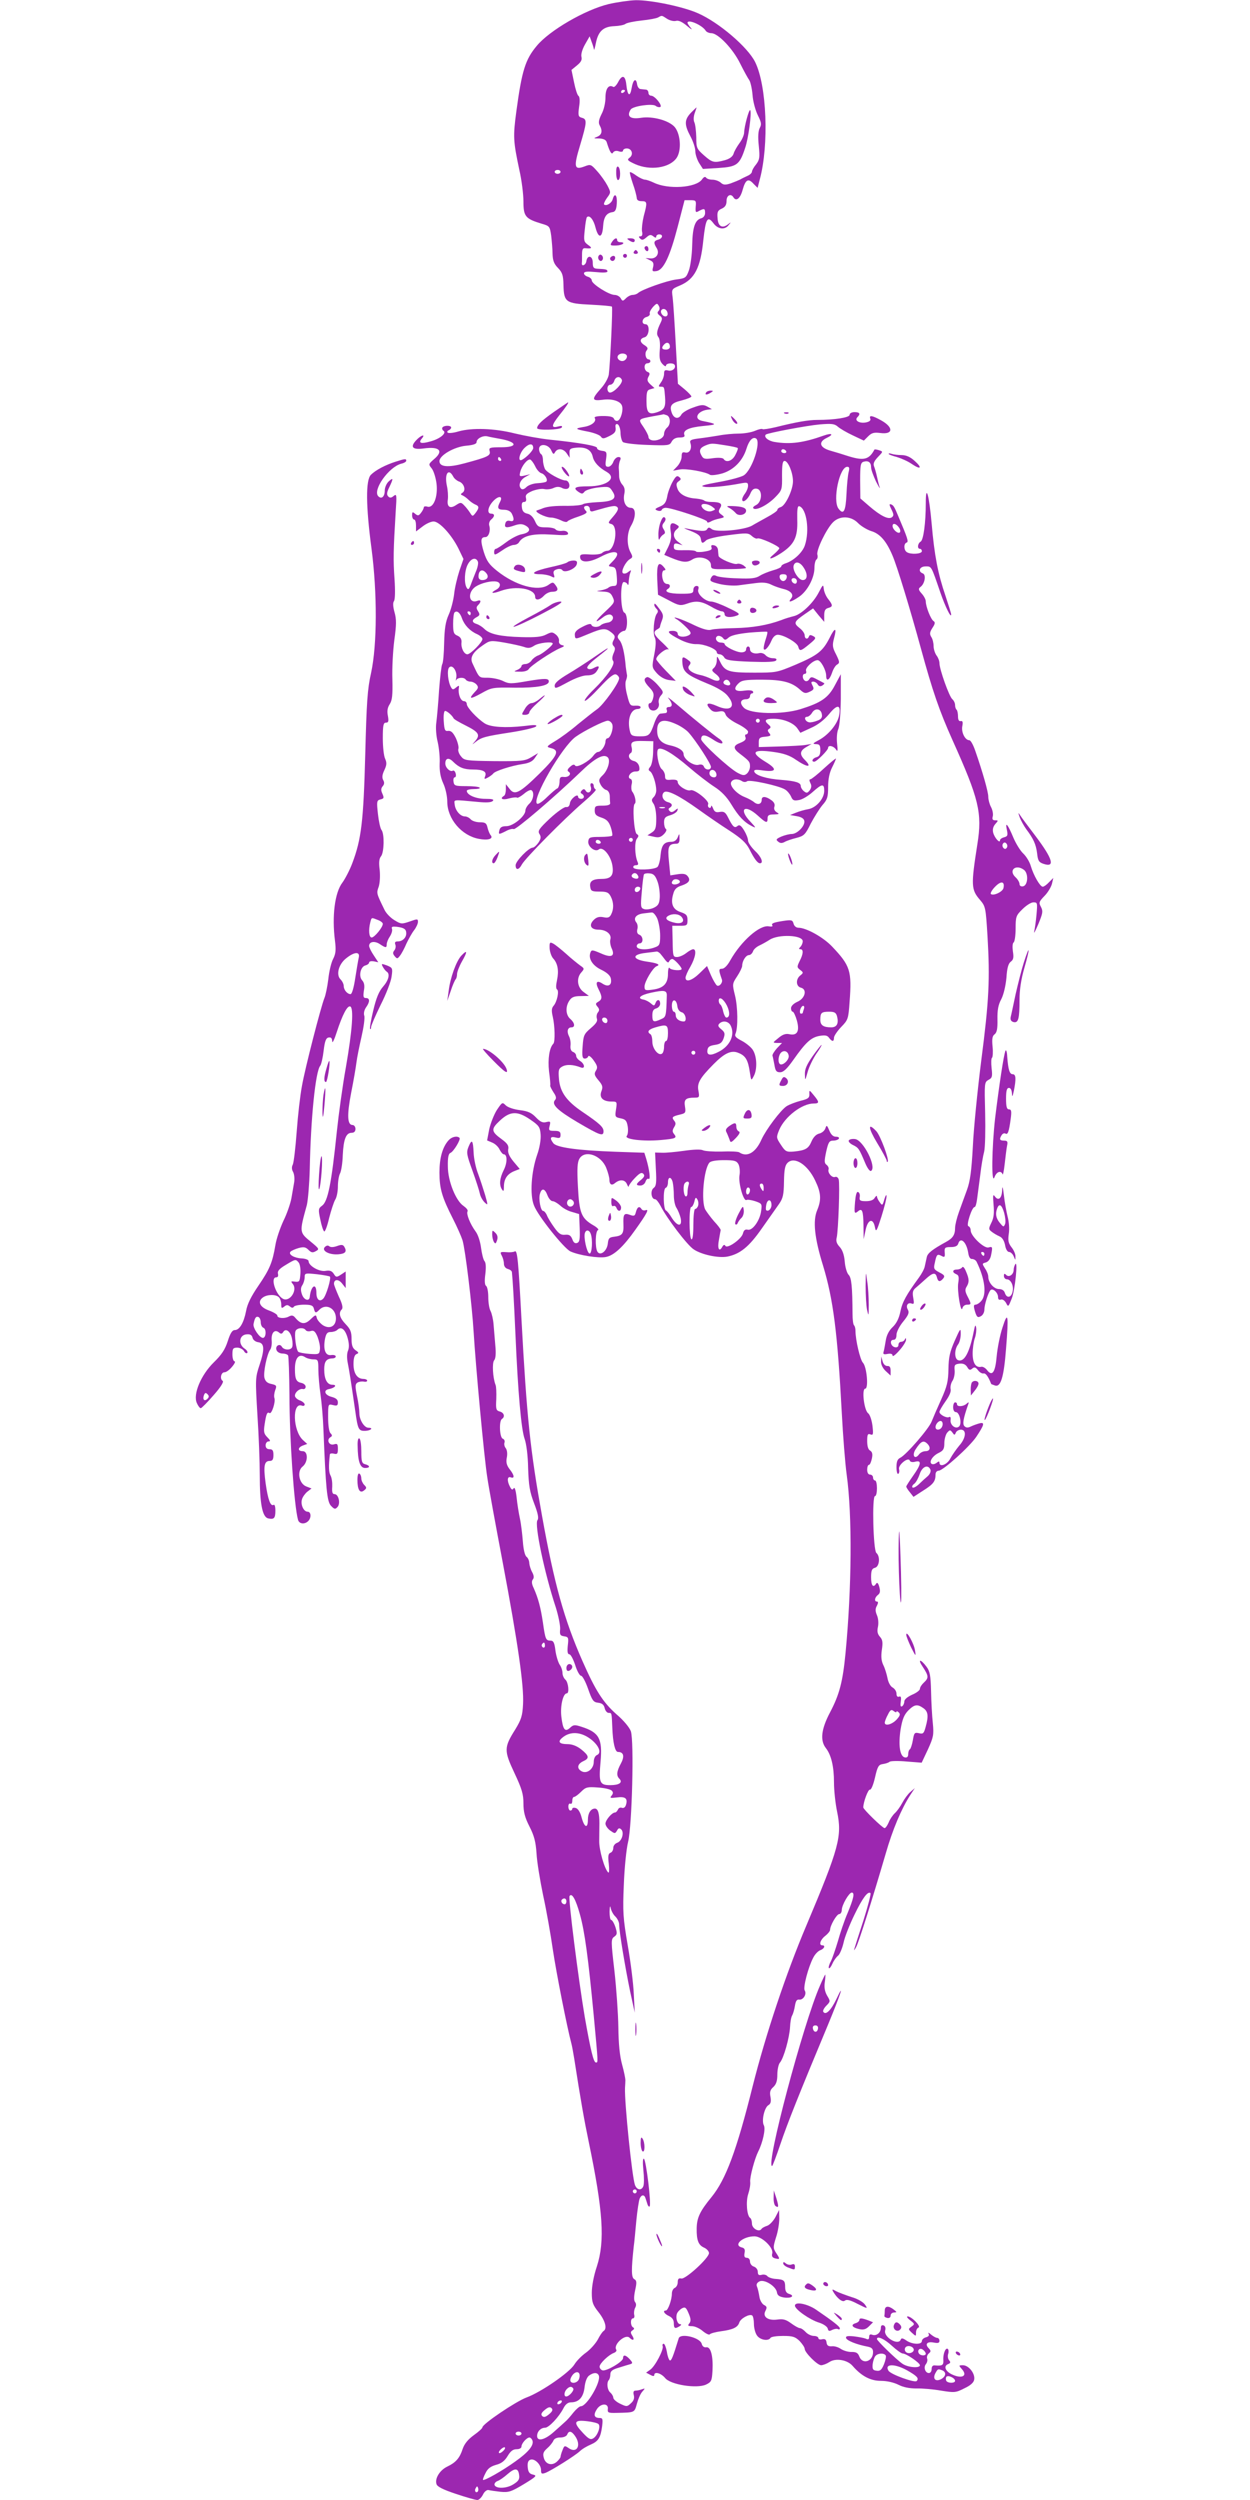 <?xml version="1.0" standalone="no"?>
<!DOCTYPE svg PUBLIC "-//W3C//DTD SVG 20010904//EN"
 "http://www.w3.org/TR/2001/REC-SVG-20010904/DTD/svg10.dtd">
<svg version="1.0" xmlns="http://www.w3.org/2000/svg"
 width="640pt" height="1280pt" viewBox="0 0 640 1280"
 preserveAspectRatio="xMidYMid meet">
<g transform="translate(0,1280) scale(0.1,-0.1)"
fill="#9c27b0" stroke="none">
<path d="M3116 12779 c-120 -29 -303 -135 -368 -214 -58 -69 -76 -126 -104
-333 -18 -133 -16 -155 15 -302 12 -52 21 -125 21 -162 0 -76 10 -88 92 -113
42 -12 43 -14 50 -61 3 -27 7 -69 7 -93 1 -34 7 -52 28 -73 22 -23 27 -37 28
-88 2 -87 12 -94 140 -100 57 -3 106 -7 108 -10 5 -5 -9 -294 -16 -348 -3 -18
-20 -49 -41 -72 -48 -54 -47 -64 9 -57 47 7 90 -6 99 -29 9 -22 -5 -72 -21
-78 -7 -3 -16 1 -19 9 -4 11 -21 15 -56 15 -32 0 -47 -4 -43 -10 11 -18 -16
-40 -57 -46 -48 -8 -45 -11 23 -24 30 -6 59 -17 65 -25 9 -13 15 -12 45 3 26
13 33 22 31 41 -3 16 1 22 10 19 7 -3 14 -21 15 -42 0 -21 6 -43 12 -49 6 -6
62 -13 125 -15 108 -4 115 -3 125 17 8 14 21 21 41 21 20 0 28 4 24 13 -9 24
23 39 98 46 73 7 73 10 -7 26 -44 9 -26 49 25 57 l25 3 -23 13 c-20 11 -31 11
-74 -5 -27 -9 -54 -26 -59 -35 -14 -26 -38 -22 -49 7 -14 38 -3 52 51 65 27 7
49 16 49 20 0 4 -16 21 -35 37 l-34 28 -11 200 c-6 110 -13 219 -16 242 -6 43
-6 43 39 62 74 32 104 91 118 231 12 110 21 127 51 88 23 -32 59 -37 79 -10
13 15 12 16 -3 4 -30 -24 -52 -11 -54 31 -3 32 1 40 22 49 17 8 24 19 24 40 0
28 22 39 35 18 14 -23 35 -7 47 37 15 54 29 62 56 32 l21 -21 11 43 c48 177
36 482 -24 602 -38 76 -185 202 -292 249 -76 34 -241 68 -319 67 -33 -1 -96
-10 -139 -20z m299 -75 c14 -9 34 -14 46 -11 13 4 32 -5 57 -26 20 -17 29 -22
20 -11 -10 11 -18 24 -18 27 0 21 75 -11 93 -40 4 -7 18 -13 30 -13 34 -1 110
-80 147 -156 19 -38 40 -76 46 -84 6 -8 14 -42 17 -76 2 -33 15 -80 27 -104
18 -36 20 -47 10 -65 -8 -16 -10 -45 -5 -92 6 -60 4 -71 -14 -95 -12 -14 -21
-31 -21 -37 0 -6 -10 -16 -22 -21 -13 -6 -30 -14 -38 -19 -8 -4 -30 -13 -49
-20 -28 -9 -38 -8 -51 4 -9 8 -28 15 -43 15 -14 0 -29 5 -32 11 -5 6 -12 3
-21 -10 -31 -43 -174 -52 -247 -16 -17 8 -37 15 -44 15 -8 0 -28 9 -45 21 -16
12 -31 20 -33 17 -2 -2 5 -28 15 -58 11 -30 19 -63 20 -72 0 -12 8 -18 25 -18
29 0 30 -6 11 -76 -7 -29 -11 -64 -9 -78 4 -17 1 -26 -8 -26 -10 0 -10 -3 -1
-12 9 -9 16 -7 32 7 16 14 22 15 35 5 10 -8 15 -9 15 -1 0 6 7 11 15 11 22 0
18 -21 -5 -27 -23 -6 -25 -16 -8 -43 17 -27 -1 -56 -33 -53 l-24 2 22 -11 c18
-8 21 -16 17 -35 -6 -22 -4 -24 17 -21 36 5 69 74 109 228 l35 135 30 0 c28 0
30 -2 27 -33 -2 -30 0 -32 17 -22 27 14 31 13 31 -11 0 -12 -8 -23 -18 -26
-33 -8 -46 -44 -48 -138 -1 -50 -9 -108 -17 -130 -14 -38 -18 -40 -65 -46 -48
-6 -178 -52 -196 -70 -6 -5 -18 -9 -27 -9 -10 0 -25 -8 -34 -17 -16 -16 -18
-16 -27 0 -5 9 -19 17 -31 17 -29 0 -117 56 -117 74 0 7 -9 16 -20 19 -11 3
-20 11 -20 17 0 10 16 11 60 7 37 -4 60 -3 60 3 0 10 -6 12 -50 14 -21 1 -25
6 -25 31 0 36 -28 42 -33 7 -3 -20 -25 -29 -23 -9 1 4 1 23 1 43 0 28 4 35 18
33 33 -3 36 1 13 17 -22 16 -23 22 -17 77 3 33 8 62 11 65 13 13 34 -12 44
-53 15 -58 35 -55 39 7 3 47 17 68 49 72 13 2 19 13 21 44 3 43 -11 58 -21 22
-5 -20 -33 -37 -44 -27 -3 3 4 19 15 34 20 27 20 28 2 63 -10 19 -33 52 -52
73 -32 36 -34 37 -65 25 -53 -20 -57 -4 -23 108 35 118 37 134 9 141 -18 5
-20 11 -14 56 5 30 3 52 -3 56 -6 3 -16 35 -23 70 l-13 63 28 23 c21 17 27 29
23 44 -3 13 4 38 18 63 l24 42 10 -28 c6 -15 11 -33 12 -39 1 -7 5 8 10 33 12
60 38 84 94 86 25 1 51 6 58 12 6 5 44 13 82 17 39 4 77 11 85 16 20 11 17 11
45 -7z m-545 -784 c0 -5 -7 -10 -15 -10 -8 0 -15 5 -15 10 0 6 7 10 15 10 8 0
15 -4 15 -10z m501 -713 c-7 -7 -5 -14 7 -23 13 -10 14 -16 5 -35 -21 -43 -23
-61 -12 -75 7 -8 10 -35 7 -67 -3 -41 0 -56 14 -71 10 -11 18 -14 18 -8 0 13
36 16 44 4 9 -16 -12 -35 -33 -29 -17 4 -21 1 -21 -17 0 -12 -7 -32 -16 -44
-14 -20 -14 -22 0 -22 17 0 17 -1 21 -52 4 -51 -3 -65 -36 -77 -48 -17 -59 -6
-59 56 0 47 3 56 20 60 l21 6 -21 19 c-16 15 -18 23 -10 39 9 15 7 21 -5 25
-19 8 -20 44 0 44 8 0 15 5 15 10 0 6 -4 10 -9 10 -15 0 -22 32 -10 46 8 10 5
16 -10 26 -27 16 -27 34 -1 41 25 6 29 67 5 67 -23 0 -18 31 5 37 12 3 19 11
17 17 -3 6 5 21 16 34 19 20 22 21 30 6 6 -10 5 -20 -2 -27z m47 -10 c2 -10
-3 -17 -11 -17 -16 0 -30 24 -19 34 10 10 27 1 30 -17z m12 -173 c0 -8 -9 -14
-20 -14 -22 0 -26 10 -8 28 13 13 28 7 28 -14z m-220 -49 c0 -9 -7 -18 -16
-22 -18 -7 -39 11 -30 26 11 17 46 13 46 -4z m-26 -120 c6 -16 -40 -65 -61
-65 -7 0 -13 9 -13 20 0 11 6 20 14 20 8 0 18 9 21 20 7 23 30 26 39 5z m230
-181 c20 -8 21 -48 1 -64 -8 -7 -15 -21 -15 -31 0 -12 -10 -23 -25 -29 -28
-11 -55 -4 -55 14 0 6 -11 28 -25 49 -29 42 -29 41 50 56 28 5 51 9 52 10 1 0
8 -2 17 -5z"/>
<path d="M3165 12380 c-9 -17 -20 -28 -25 -25 -23 14 -40 -8 -40 -54 0 -27 -8
-63 -20 -85 -14 -28 -17 -44 -10 -57 16 -29 12 -49 -12 -59 -21 -8 -20 -9 10
-9 22 -1 34 -7 38 -18 16 -52 26 -67 33 -54 5 8 17 11 30 6 12 -4 21 -2 21 4
0 6 9 11 19 11 26 0 36 -31 15 -47 -15 -11 -12 -15 27 -33 78 -35 177 -20 213
31 26 38 21 121 -9 158 -29 34 -113 57 -172 48 -56 -9 -76 7 -54 42 11 18 111
32 128 19 7 -6 17 -8 23 -6 15 5 -27 58 -46 58 -8 0 -14 7 -14 15 0 8 -6 16
-12 16 -7 1 -20 2 -28 3 -8 0 -16 11 -18 24 -5 36 -21 25 -28 -19 -8 -48 -21
-40 -27 16 -5 49 -21 55 -42 15z m35 -44 c0 -3 -4 -8 -10 -11 -5 -3 -10 -1
-10 4 0 6 5 11 10 11 6 0 10 -2 10 -4z"/>
<path d="M3537 12222 c-33 -35 -34 -60 -2 -120 14 -26 25 -60 25 -76 0 -16 9
-43 19 -60 l20 -31 81 5 c92 6 107 16 135 102 17 48 35 185 26 194 -6 6 -30
-82 -31 -114 0 -13 -11 -38 -24 -55 -13 -18 -27 -42 -30 -54 -5 -15 -20 -26
-44 -33 -56 -15 -65 -13 -108 25 -37 33 -39 38 -39 92 -1 32 -5 67 -10 77 -5
11 -4 30 2 47 6 16 10 29 9 29 -1 0 -14 -13 -29 -28z"/>
<path d="M3155 11913 c0 -21 5 -37 10 -35 14 3 13 64 -1 69 -7 2 -10 -11 -9
-34z"/>
<path d="M3133 11561 c-11 -17 -9 -19 23 -18 32 1 51 17 19 17 -8 0 -15 5 -15
10 0 16 -14 11 -27 -9z"/>
<path d="M3220 11570 c19 -13 30 -13 30 0 0 6 -10 10 -22 10 -19 0 -20 -2 -8
-10z"/>
<path d="M3300 11531 c0 -6 5 -13 10 -16 6 -3 10 1 10 9 0 9 -4 16 -10 16 -5
0 -10 -4 -10 -9z"/>
<path d="M3245 11510 c-3 -5 1 -10 10 -10 9 0 13 5 10 10 -3 6 -8 10 -10 10
-2 0 -7 -4 -10 -10z"/>
<path d="M3065 11490 c-4 -6 -3 -16 3 -22 6 -6 12 -6 17 2 4 6 3 16 -3 22 -6
6 -12 6 -17 -2z"/>
<path d="M3190 11490 c0 -5 5 -10 10 -10 6 0 10 5 10 10 0 6 -4 10 -10 10 -5
0 -10 -4 -10 -10z"/>
<path d="M3125 11481 c-6 -11 9 -23 19 -14 9 9 7 23 -3 23 -6 0 -12 -4 -16 -9z"/>
<path d="M3615 10790 c-8 -13 5 -13 25 0 13 8 13 10 -2 10 -9 0 -20 -4 -23
-10z"/>
<path d="M2836 10691 c-65 -46 -85 -66 -86 -83 0 -13 118 -9 126 3 5 9 -1 10
-20 5 -35 -9 -33 6 7 57 34 42 51 67 45 67 -2 -1 -34 -23 -72 -49z"/>
<path d="M4018 10683 c7 -3 16 -2 19 1 4 3 -2 6 -13 5 -11 0 -14 -3 -6 -6z"/>
<path d="M4350 10676 c0 -14 -78 -26 -166 -26 -44 0 -104 -10 -212 -37 -35 -8
-65 -13 -68 -10 -3 3 -21 -1 -39 -9 -19 -8 -56 -14 -83 -14 -27 0 -73 -4 -103
-10 -30 -5 -76 -12 -102 -15 -40 -5 -47 -9 -42 -24 9 -28 -5 -53 -26 -48 -15
4 -19 0 -19 -21 0 -14 -10 -36 -22 -49 l-22 -23 33 6 c32 7 136 -12 156 -27 6
-4 34 -1 63 7 59 18 105 65 124 127 13 42 32 62 49 52 27 -18 -20 -161 -63
-189 -13 -8 -70 -24 -128 -34 -78 -14 -98 -20 -76 -24 28 -6 110 2 189 17 32
6 37 5 37 -12 0 -11 -7 -28 -15 -39 -8 -10 -15 -24 -15 -31 0 -22 28 -2 41 28
9 22 18 29 33 27 31 -4 29 -68 -3 -84 -14 -7 -19 -14 -12 -18 16 -10 74 20
112 60 33 34 34 38 33 110 0 56 3 74 13 74 18 0 43 -60 43 -104 0 -44 -38
-124 -62 -132 -10 -3 -18 -9 -18 -15 0 -5 -23 -21 -51 -36 -28 -16 -64 -35
-80 -45 -41 -22 -184 -35 -205 -17 -13 10 -17 10 -24 -1 -8 -12 -29 -11 -110
5 -14 3 -2 -3 25 -13 36 -14 51 -25 53 -40 4 -25 8 -27 27 -9 7 8 58 20 114
27 93 12 102 12 120 -4 11 -10 24 -16 29 -13 10 7 112 -39 112 -50 0 -4 -12
-17 -27 -30 -40 -32 -14 -28 38 6 66 44 84 81 81 169 -1 55 1 73 11 70 37 -13
53 -125 28 -200 -12 -37 -58 -79 -98 -92 -13 -4 -23 -11 -23 -16 0 -5 -19 -14
-42 -20 -24 -7 -54 -19 -68 -28 -20 -13 -45 -16 -115 -13 -49 1 -97 7 -107 12
-13 7 -20 4 -27 -9 -9 -17 -4 -20 43 -32 29 -7 72 -10 97 -7 24 3 65 9 92 12
33 4 56 2 77 -9 16 -8 43 -17 59 -21 40 -9 58 -30 41 -50 -19 -23 1 -18 42 10
42 29 78 96 78 148 0 20 5 39 10 42 6 4 8 15 5 25 -7 22 46 132 80 166 35 35
93 33 129 -5 15 -15 45 -33 66 -40 45 -13 78 -51 109 -124 24 -55 92 -279 146
-477 60 -219 93 -316 162 -470 135 -300 153 -372 127 -533 -33 -211 -32 -232
14 -285 28 -33 29 -39 38 -185 13 -220 8 -329 -32 -637 -19 -151 -39 -349 -43
-440 -7 -127 -14 -178 -30 -222 -12 -32 -30 -83 -41 -113 -11 -30 -20 -67 -20
-82 0 -36 -12 -53 -47 -72 -69 -38 -94 -57 -98 -78 -3 -13 -7 -33 -10 -46 -2
-13 -16 -39 -30 -58 -65 -89 -85 -125 -95 -174 -7 -35 -20 -61 -40 -80 -19
-18 -31 -42 -35 -69 -4 -22 -8 -48 -11 -57 -4 -13 1 -15 21 -11 16 3 25 0 25
-9 0 -7 16 5 35 27 19 21 34 46 34 54 0 10 -2 11 -6 3 -2 -7 -11 -13 -19 -13
-8 0 -14 -7 -14 -16 0 -9 -7 -14 -17 -12 -23 4 -30 38 -9 38 11 0 16 9 16 26
0 14 15 44 34 67 27 33 32 46 25 60 -13 21 -2 40 18 33 13 -5 14 0 9 28 -5 27
-3 39 11 51 10 8 33 29 51 45 38 35 52 37 59 10 6 -24 16 -25 32 -6 10 12 7
18 -19 31 -28 15 -31 19 -24 48 9 45 13 48 34 37 16 -9 19 -7 17 17 -2 25 1
28 31 28 22 0 34 5 38 17 11 37 42 10 51 -45 3 -22 10 -34 20 -33 8 0 19 -6
23 -14 43 -87 53 -169 24 -201 -9 -11 -23 -19 -30 -19 -9 0 -10 -8 -2 -35 9
-29 14 -33 30 -24 10 5 18 20 18 33 0 26 19 86 31 100 11 13 39 -12 39 -35 0
-12 5 -16 14 -13 9 3 19 -4 27 -17 11 -22 12 -21 29 22 17 43 33 200 18 176
-4 -7 -8 -19 -8 -28 0 -25 -24 -41 -38 -27 -9 9 -12 8 -12 -5 0 -9 7 -17 15
-17 21 0 37 -35 29 -65 -7 -30 -30 -33 -39 -5 -4 13 -15 20 -30 20 -26 0 -55
33 -55 63 0 10 -7 29 -17 43 -15 24 -15 25 4 30 13 4 23 17 27 36 9 44 8 47
-13 41 -23 -6 -91 59 -91 87 0 10 -5 20 -12 22 -12 4 18 98 32 98 5 0 10 19
13 43 3 23 10 78 16 122 5 44 14 97 20 119 5 21 7 109 5 197 -4 154 -4 158 17
170 19 10 21 17 16 60 -3 27 -2 51 2 53 4 3 6 29 3 57 -4 40 -1 55 10 63 12 9
16 29 15 76 -1 48 4 76 20 105 12 24 22 68 26 109 3 50 10 73 22 82 14 10 16
22 11 53 -3 23 -2 42 4 46 5 3 10 35 10 71 0 60 2 67 35 99 19 19 44 35 56 35
21 0 21 -3 16 -62 -3 -35 -9 -74 -12 -88 -3 -14 6 3 21 38 23 56 25 66 14 88
-12 22 -11 27 18 57 17 17 34 46 38 62 l7 30 -22 -22 c-12 -13 -26 -23 -32
-23 -14 0 -47 58 -61 105 -6 22 -24 51 -39 65 -15 14 -37 50 -50 80 -28 68
-44 88 -34 42 6 -29 4 -34 -14 -39 -12 -3 -21 -10 -21 -15 0 -19 -28 12 -35
39 -4 17 0 31 11 44 16 18 16 19 -1 19 -13 0 -16 6 -12 20 3 12 -1 33 -9 48
-8 15 -14 38 -14 53 0 24 -28 124 -67 236 -10 29 -23 53 -30 53 -22 0 -42 41
-36 72 4 21 2 28 -8 26 -9 -2 -14 6 -14 24 0 14 -3 30 -7 34 -5 4 -8 15 -8 24
0 10 -6 23 -14 30 -16 13 -66 153 -66 185 0 11 -7 29 -15 39 -8 11 -15 33 -15
48 0 16 -5 37 -12 47 -9 15 -8 24 6 46 14 21 15 29 6 35 -14 8 -40 74 -40 101
0 9 -9 27 -21 40 -17 19 -18 25 -6 34 22 16 30 62 12 69 -27 10 -17 36 14 36
31 0 28 5 76 -135 25 -72 55 -133 55 -111 0 5 -13 47 -29 95 -39 114 -57 208
-71 371 -13 146 -30 207 -30 105 0 -103 -12 -189 -26 -198 -16 -9 -19 -37 -4
-37 6 0 10 -6 10 -12 0 -15 -58 -18 -77 -5 -16 10 -17 44 -1 49 11 4 6 20 -44
138 -19 46 -24 54 -37 58 -9 3 -8 -4 3 -26 12 -24 13 -32 3 -40 -17 -14 -58 6
-117 57 l-45 39 -1 91 c0 79 2 92 18 97 24 7 38 -3 38 -29 0 -12 12 -44 25
-72 14 -27 22 -41 19 -30 -4 11 -10 36 -14 55 -4 19 -11 43 -15 53 -5 13 0 26
20 47 27 28 27 28 5 35 -12 4 -22 5 -23 3 -27 -51 -54 -58 -132 -34 -27 9 -70
22 -95 29 -54 16 -61 44 -17 65 38 18 27 27 -15 12 -104 -37 -172 -46 -251
-33 -34 5 -58 26 -46 38 9 8 209 46 277 52 60 5 75 3 91 -11 11 -10 45 -30 77
-45 l57 -27 22 22 c18 18 30 21 62 17 67 -9 69 29 4 65 -45 25 -63 28 -55 8 3
-9 -4 -15 -23 -19 -33 -6 -60 10 -43 27 17 17 12 26 -15 26 -14 0 -25 -6 -25
-14z m-636 -156 c32 -5 61 -11 63 -14 3 -2 -3 -18 -12 -35 -15 -31 -47 -42
-60 -21 -4 6 -26 8 -55 4 -42 -6 -49 -4 -59 15 -14 25 -7 39 23 51 28 11 31
11 100 0z m311 -30 c3 -5 -1 -10 -9 -10 -9 0 -16 5 -16 10 0 6 4 10 9 10 6 0
13 -4 16 -10z m320 -107 c-4 -16 -9 -66 -11 -113 -4 -88 -15 -109 -41 -74 -31
42 5 214 45 214 11 0 12 -7 7 -27z m259 -286 c6 -9 7 -19 3 -23 -9 -9 -37 15
-37 33 0 18 20 12 34 -10z m-490 -202 c23 -34 21 -65 -4 -65 -22 0 -55 53 -46
76 8 22 32 17 50 -11z m-86 -52 c-2 -10 -10 -18 -18 -18 -8 0 -16 8 -18 18 -2
12 3 17 18 17 15 0 20 -5 18 -17z m52 -19 c0 -9 -5 -14 -12 -12 -18 6 -21 28
-4 28 9 0 16 -7 16 -16z m1075 -1364 c-5 -8 -11 -8 -17 -2 -6 6 -7 16 -3 22 5
8 11 8 17 2 6 -6 7 -16 3 -22z m88 -114 c24 -19 20 -79 -5 -84 -11 -2 -18 3
-18 12 0 8 -9 24 -20 34 -39 36 1 70 43 38z m-105 -92 c-3 -20 -53 -43 -65
-31 -3 4 6 21 22 37 30 31 50 28 43 -6z m-98 -1874 c0 -5 -2 -10 -4 -10 -3 0
-8 5 -11 10 -3 6 -1 10 4 10 6 0 11 -4 11 -10z"/>
<path d="M3750 10650 c6 -11 16 -20 22 -20 6 0 3 9 -7 20 -10 11 -20 20 -22
20 -2 0 1 -9 7 -20z"/>
<path d="M2265 10611 c-3 -5 0 -13 5 -16 19 -12 -17 -42 -66 -55 -49 -14 -64
-9 -44 15 21 25 -5 17 -29 -9 -33 -35 -19 -50 39 -42 82 11 103 -13 51 -56
-27 -24 -28 -25 -11 -46 10 -12 21 -47 25 -78 8 -68 -16 -128 -47 -118 -10 3
-18 1 -18 -3 0 -5 -6 -18 -14 -28 -12 -16 -16 -17 -30 -6 -14 12 -16 11 -16
-8 0 -11 5 -21 10 -21 6 0 10 -14 10 -31 l0 -30 33 25 c19 15 44 26 57 26 30
0 92 -68 127 -138 l26 -54 -21 -61 c-11 -34 -24 -88 -27 -120 -4 -32 -16 -79
-28 -105 -16 -36 -21 -70 -23 -144 -1 -53 -5 -102 -10 -109 -4 -7 -11 -67 -16
-133 -4 -67 -11 -141 -14 -165 -4 -25 -1 -69 7 -100 7 -31 12 -81 10 -111 -1
-38 4 -69 18 -100 12 -25 21 -67 21 -94 0 -89 74 -175 162 -191 46 -9 75 0 61
18 -6 6 -13 24 -17 40 -5 23 -12 27 -40 27 -18 0 -39 7 -46 15 -7 8 -20 15
-30 15 -23 0 -49 30 -52 61 -3 27 -13 25 120 13 41 -4 67 -3 75 5 8 8 -2 11
-39 11 -48 0 -94 20 -94 41 0 5 16 9 37 9 20 0 33 3 29 7 -4 5 -35 8 -69 8
-57 0 -62 2 -65 23 -2 12 1 22 6 22 6 0 8 9 5 20 -3 11 -9 17 -15 14 -13 -8
-38 15 -38 37 0 27 17 32 39 10 31 -31 56 -41 103 -41 53 0 71 -11 62 -34 -6
-16 -4 -17 14 -7 11 6 23 15 27 20 7 13 95 41 151 49 34 5 51 14 63 32 l16 24
-35 -21 c-32 -19 -48 -21 -188 -20 -147 2 -155 3 -172 25 -11 13 -16 30 -13
38 3 8 -3 33 -13 55 -14 28 -24 38 -39 37 -17 -3 -20 4 -23 50 -2 29 1 52 7
52 10 0 36 -23 43 -37 1 -5 29 -21 61 -37 68 -34 77 -48 51 -79 -19 -22 -19
-22 1 -6 30 24 49 29 179 49 65 10 123 24 130 30 8 9 -6 10 -59 3 -97 -11
-173 -6 -203 13 -40 26 -92 82 -92 99 0 8 -6 15 -14 15 -17 0 -31 35 -27 65 3
17 1 17 -14 5 -14 -12 -18 -12 -25 0 -16 26 -23 91 -10 103 17 17 42 -21 36
-53 -3 -14 -3 -19 0 -12 7 14 40 16 49 2 3 -5 14 -10 24 -10 10 0 24 -7 31
-15 11 -13 9 -20 -9 -38 -34 -37 -25 -39 33 -7 53 30 58 31 173 29 112 -1 173
10 173 32 0 16 -18 17 -108 2 -86 -15 -96 -15 -128 1 -19 9 -54 16 -78 16 -45
0 -41 -3 -77 74 -14 30 2 57 53 92 36 25 39 26 110 14 40 -7 85 -17 100 -22
22 -8 33 -7 53 6 22 15 95 23 95 11 0 -10 -54 -54 -75 -61 -11 -4 -26 -15 -33
-25 -7 -11 -22 -19 -33 -19 -10 0 -19 -5 -19 -10 0 -6 -10 -15 -22 -20 -20 -8
-18 -9 14 -9 22 -1 40 5 45 13 9 17 122 92 162 108 22 9 23 12 8 15 -11 3 -17
12 -15 21 2 10 -5 24 -16 33 -18 14 -22 14 -50 0 -23 -12 -55 -15 -126 -13
-108 3 -163 15 -190 42 -10 10 -27 21 -39 25 -26 8 -27 21 -1 35 17 9 18 14 8
30 -10 15 -10 22 0 32 17 17 15 29 -3 22 -46 -18 -53 44 -9 73 28 18 81 31
107 25 23 -5 22 -29 -4 -42 -33 -18 -17 -21 26 -5 79 28 175 11 175 -31 0 -20
24 -17 45 6 10 11 28 20 41 20 29 0 36 11 19 33 -13 18 -15 18 -39 1 -53 -34
-167 -2 -261 73 -41 33 -53 50 -68 97 -18 59 -16 76 8 76 17 0 28 33 20 59 -3
10 1 24 10 31 19 16 19 30 0 30 -23 0 -18 34 10 64 28 30 52 27 35 -4 -16 -31
-12 -40 20 -40 19 0 33 -7 40 -19 15 -30 12 -44 -9 -38 -13 3 -21 -1 -24 -14
-6 -22 6 -24 51 -8 22 7 36 7 51 -1 32 -17 25 -37 -16 -45 -20 -3 -56 -22 -81
-41 -25 -19 -49 -34 -53 -34 -5 0 -9 -7 -9 -15 0 -20 3 -19 46 10 20 14 45 25
55 25 10 0 22 6 26 13 20 34 71 46 165 40 75 -5 90 -4 86 8 -3 8 -15 13 -30
11 -15 -2 -29 2 -33 7 -3 6 -25 11 -49 11 -38 0 -44 3 -57 32 -9 20 -23 35
-39 38 -18 4 -26 13 -28 33 -2 19 1 27 11 27 10 0 13 7 10 20 -4 16 3 23 32
36 21 8 48 13 61 10 13 -3 34 -1 47 5 17 8 30 8 44 1 10 -6 25 -7 31 -3 15 9
5 41 -12 41 -24 0 -96 40 -106 59 -5 11 -10 31 -10 45 0 14 -4 28 -10 31 -5 3
-10 15 -10 26 0 30 47 26 62 -6 10 -22 13 -23 20 -10 13 22 43 19 60 -7 l15
-22 -1 24 c-1 22 4 25 36 28 48 4 75 -11 83 -47 6 -27 30 -54 71 -77 55 -32 2
-74 -94 -74 -67 0 -81 -7 -51 -28 18 -12 22 -12 32 1 7 8 37 17 69 21 54 6 59
5 74 -20 25 -37 4 -52 -76 -55 -36 -2 -70 -6 -76 -11 -6 -4 -40 -8 -75 -8 -68
1 -104 -3 -129 -12 -8 -4 -22 -8 -30 -11 -20 -5 41 -37 72 -37 13 0 35 -7 50
-14 15 -8 30 -11 33 -6 3 5 28 16 56 25 37 13 48 20 40 28 -15 15 -14 27 4 27
8 0 15 -7 15 -16 0 -11 6 -15 18 -11 97 28 112 31 123 20 7 -7 2 -20 -20 -46
-29 -33 -30 -35 -11 -40 38 -10 19 -137 -20 -137 -9 0 -21 -5 -27 -11 -6 -6
-33 -10 -62 -8 -42 3 -51 1 -51 -12 0 -32 46 -31 105 0 77 41 112 27 61 -24
-24 -24 -24 -24 -2 -27 18 -3 21 -11 24 -50 3 -41 0 -48 -15 -48 -11 0 -23 -4
-28 -9 -6 -5 -23 -11 -40 -14 -25 -3 -24 -4 10 -6 33 -1 42 -6 52 -28 12 -26
10 -29 -39 -75 -52 -48 -59 -66 -11 -29 13 11 31 17 39 14 23 -9 12 -38 -16
-41 -14 -2 -29 -8 -34 -13 -14 -13 -44 -11 -48 2 -3 8 -18 4 -45 -10 -30 -15
-41 -27 -40 -41 2 -25 0 -25 72 5 72 30 86 30 115 7 19 -15 21 -22 12 -39 -8
-14 -8 -23 0 -31 9 -9 8 -18 -1 -38 -7 -17 -8 -30 -2 -38 13 -15 -30 -79 -99
-146 -29 -28 -49 -54 -46 -58 4 -4 38 27 75 67 49 53 73 72 85 68 9 -4 16 -13
16 -20 0 -23 -81 -137 -114 -159 -17 -12 -61 -47 -98 -77 -36 -31 -88 -69
-115 -85 -46 -28 -47 -30 -23 -36 47 -11 36 -38 -57 -130 -103 -101 -128 -114
-154 -79 l-19 24 0 -27 c0 -15 -4 -30 -10 -33 -23 -14 -7 -23 26 -13 20 5 38
7 41 4 3 -3 19 6 35 19 16 14 34 23 39 19 16 -10 10 -50 -11 -69 -11 -10 -20
-26 -20 -35 0 -28 -62 -80 -97 -80 -22 0 -32 -5 -36 -20 -6 -24 -4 -24 34 -5
16 9 34 13 39 10 10 -6 208 163 341 291 74 72 120 97 141 76 15 -15 0 -66 -26
-91 -20 -19 -22 -26 -12 -46 6 -13 19 -26 28 -29 11 -2 19 -15 20 -30 0 -14 1
-32 2 -38 1 -9 -13 -13 -39 -13 -36 0 -40 -2 -40 -25 0 -20 7 -27 34 -36 27
-9 38 -20 48 -49 7 -21 10 -41 7 -44 -3 -3 -31 -6 -62 -6 -51 0 -57 -2 -60
-22 -4 -27 35 -58 54 -42 20 17 60 -30 69 -80 9 -52 -5 -71 -54 -71 -47 0 -64
-12 -59 -41 3 -21 8 -24 48 -24 37 0 46 -4 57 -25 16 -31 16 -65 2 -92 -8 -16
-17 -19 -40 -14 -21 4 -35 0 -49 -14 -27 -27 -15 -50 25 -50 39 0 68 -24 60
-50 -3 -10 0 -30 6 -44 20 -42 0 -52 -55 -27 -42 18 -48 19 -53 4 -12 -31 11
-67 55 -88 27 -13 45 -28 49 -43 8 -35 -11 -48 -41 -29 -31 21 -40 8 -21 -29
19 -37 19 -51 -2 -63 -14 -8 -15 -12 -4 -25 10 -12 11 -19 2 -30 -6 -7 -8 -21
-5 -31 5 -13 -4 -26 -31 -49 -35 -30 -38 -37 -42 -94 -4 -50 -1 -62 11 -62 8
0 16 5 18 12 2 6 15 -3 28 -22 19 -27 21 -36 11 -52 -10 -16 -8 -24 13 -49 21
-25 24 -34 15 -57 -12 -32 8 -52 53 -52 27 0 28 -1 22 -40 -6 -38 -5 -40 24
-46 25 -5 31 -12 36 -42 3 -20 1 -41 -5 -48 -14 -17 82 -29 174 -21 77 7 85
10 68 31 -9 11 -9 19 0 34 10 16 10 23 0 35 -13 17 -9 21 33 31 26 6 28 10 23
41 -6 36 4 45 50 45 23 0 25 2 19 35 -8 39 7 65 77 136 56 57 92 74 128 58 36
-14 49 -36 58 -98 7 -45 7 -46 20 -21 19 34 17 102 -5 135 -9 14 -35 35 -56
46 -31 16 -38 24 -32 37 13 30 12 136 -3 196 -14 57 -14 59 11 97 14 21 26 46
26 54 0 25 19 55 35 55 7 0 16 8 20 18 3 11 18 24 33 31 15 7 38 20 52 29 45
30 170 25 170 -7 0 -9 -5 -22 -12 -29 -9 -9 -9 -12 0 -12 17 0 15 -25 -4 -61
-14 -29 -14 -32 3 -45 17 -13 17 -15 1 -28 -25 -19 -23 -57 3 -63 33 -9 21
-55 -18 -72 -20 -9 -33 -22 -33 -33 0 -10 4 -18 9 -18 4 0 14 -20 21 -45 15
-55 2 -79 -39 -70 -19 4 -35 -2 -56 -20 -30 -24 -30 -24 -6 -25 l25 0 -26 -27
c-14 -16 -24 -32 -23 -38 2 -5 6 -27 10 -47 5 -31 10 -38 29 -38 17 0 35 17
67 62 64 91 91 116 134 124 30 5 41 3 50 -10 16 -21 25 -20 25 1 0 9 17 34 37
55 35 36 37 41 43 130 12 157 3 184 -89 281 -45 48 -133 97 -173 97 -12 0 -22
9 -25 21 -5 19 -11 20 -52 14 -52 -8 -64 -13 -56 -24 2 -5 -6 -6 -18 -4 -47 9
-142 -75 -198 -174 -14 -26 -31 -43 -42 -43 -18 0 -18 -6 -1 -55 6 -16 -13
-38 -25 -31 -6 4 -20 28 -31 53 l-20 47 -38 -37 c-39 -38 -72 -48 -72 -23 0 8
11 34 25 57 26 46 33 89 14 89 -6 0 -22 -9 -36 -20 -14 -11 -35 -20 -47 -20
-20 0 -21 5 -22 80 l-2 80 39 0 c36 0 39 2 39 29 0 25 -6 31 -35 41 -40 13
-53 43 -38 93 6 24 17 35 43 43 38 13 48 28 30 49 -9 11 -23 13 -50 9 l-38 -6
-7 72 c-8 76 -2 90 38 90 12 0 17 8 16 28 0 26 -1 26 -9 5 -6 -15 -18 -23 -32
-23 -38 0 -51 -16 -56 -69 -2 -28 -10 -55 -16 -60 -18 -15 -118 -18 -123 -3
-3 6 3 12 12 12 13 0 15 5 9 18 -14 33 -16 102 -3 118 10 13 10 17 -1 24 -14
9 -23 147 -10 155 9 6 1 45 -13 62 -5 7 -6 24 -3 37 4 15 1 26 -6 28 -20 7 0
38 25 38 20 0 23 4 20 24 -3 15 -14 27 -29 30 -24 6 -32 30 -14 41 6 3 7 17 4
29 -7 28 5 34 66 32 l45 -1 -1 -57 c-1 -32 -7 -65 -15 -74 -10 -12 -10 -17 -1
-23 14 -8 32 -64 32 -98 0 -12 -6 -28 -14 -35 -11 -12 -11 -17 0 -33 8 -11 14
-43 14 -76 0 -48 -4 -59 -22 -71 l-23 -15 32 -7 c25 -6 36 -3 52 13 11 11 16
23 11 26 -6 4 -10 19 -10 34 0 23 6 30 32 37 17 5 34 16 36 24 5 13 3 13 -12
1 -12 -10 -20 -11 -27 -4 -8 8 -7 13 0 17 17 11 13 23 -9 29 -25 6 -37 34 -21
50 15 15 76 -15 178 -88 43 -31 114 -80 158 -108 61 -40 85 -62 102 -95 25
-50 42 -72 54 -72 20 0 7 34 -26 64 -19 19 -35 42 -35 52 0 11 -9 34 -20 52
-16 26 -24 31 -34 23 -15 -13 -24 -5 -49 45 -13 26 -21 30 -41 27 -20 -4 -28
0 -35 18 -5 13 -10 18 -10 11 -1 -7 -5 -11 -11 -7 -5 3 -7 11 -4 18 6 17 -71
78 -90 71 -18 -7 -66 23 -66 42 0 10 -10 13 -32 12 -28 -3 -33 0 -33 19 0 13
-8 28 -17 35 -17 14 -31 95 -17 103 17 11 76 -24 154 -91 44 -38 104 -84 132
-102 36 -23 64 -52 87 -90 37 -61 66 -92 106 -112 22 -11 22 -9 -7 22 -63 65
-32 94 36 33 44 -40 51 -42 51 -15 0 16 7 20 33 20 27 1 29 2 14 11 -11 7 -16
17 -12 29 4 12 -2 24 -17 34 -28 20 -48 20 -48 2 0 -23 -19 -29 -38 -14 -9 8
-31 20 -49 27 -41 16 -77 56 -70 75 7 18 34 21 57 6 8 -5 19 -5 25 0 12 10
164 -23 194 -42 11 -6 25 -23 31 -36 9 -21 15 -23 42 -18 17 3 48 22 69 41 48
43 59 44 59 6 0 -40 -41 -87 -82 -94 -18 -3 -46 -11 -63 -18 l-30 -12 35 -6
c23 -4 36 -12 38 -24 5 -25 -36 -67 -64 -67 -12 0 -36 -6 -53 -13 -27 -12 -30
-16 -17 -26 10 -9 20 -9 33 -2 10 6 37 15 61 21 38 10 45 16 73 73 18 34 45
77 60 95 25 28 29 41 29 93 0 40 7 73 20 99 11 22 20 42 20 46 0 3 -27 -19
-61 -50 -33 -31 -65 -56 -70 -56 -6 0 -6 -7 0 -19 7 -13 6 -24 -3 -37 -12 -15
-16 -16 -30 -5 -9 7 -16 19 -16 26 0 18 -25 26 -99 32 -75 5 -133 23 -139 42
-3 10 6 12 46 6 68 -9 73 7 12 44 -80 49 -67 66 40 51 52 -7 84 -18 115 -40
60 -41 86 -41 45 0 -27 27 -25 46 8 65 l27 16 -30 -5 c-16 -3 -77 -6 -135 -8
l-105 -3 0 25 c0 21 5 26 33 28 28 3 31 6 21 18 -10 12 -10 17 0 23 9 6 8 11
-4 21 -25 21 -17 30 25 30 51 0 103 -21 123 -50 l15 -22 54 25 c35 15 68 41
93 71 43 53 62 49 51 -8 -8 -43 -55 -100 -105 -126 -30 -16 -32 -19 -13 -20
18 0 22 -6 22 -31 0 -22 -5 -32 -20 -36 -20 -5 -28 -23 -11 -23 12 0 71 59 71
71 0 16 28 10 40 -8 9 -14 10 -8 6 29 -3 27 -1 60 6 75 7 17 12 80 13 154 l0
127 -30 -56 c-34 -65 -71 -90 -177 -123 -95 -29 -257 -25 -289 7 -24 24 -18
44 12 44 10 0 19 7 19 15 0 8 5 15 11 15 5 0 7 5 4 10 -4 6 -23 7 -44 4 -47
-7 -60 7 -31 36 17 17 33 20 120 20 107 0 155 -13 197 -52 20 -18 27 -20 48
-10 22 10 24 15 15 32 -8 16 -8 20 4 20 8 0 19 -7 23 -15 6 -9 13 -11 23 -5 8
5 12 10 10 12 -3 2 -19 10 -36 19 -28 15 -32 15 -41 1 -5 -9 -15 -12 -21 -8
-15 9 -16 36 -1 36 6 0 9 7 6 15 -6 15 36 55 59 55 16 0 44 -51 44 -80 0 -32
17 -23 30 15 6 19 18 39 27 43 13 8 12 14 -6 51 -19 36 -20 47 -11 82 16 58 5
59 -23 2 -35 -68 -61 -88 -173 -136 -97 -41 -101 -41 -214 -41 -128 0 -149 6
-173 56 -16 32 -17 32 -17 7 0 -15 -7 -32 -15 -39 -13 -11 -11 -15 11 -32 34
-27 17 -45 -22 -25 -16 8 -42 18 -59 21 -46 10 -71 32 -56 49 9 11 8 17 -1 24
-33 25 -37 24 -34 -13 4 -45 22 -60 128 -104 48 -19 88 -43 103 -62 47 -56 16
-85 -56 -52 -45 20 -60 13 -34 -15 12 -15 25 -18 45 -14 22 4 29 1 35 -15 3
-12 29 -32 61 -48 29 -14 54 -33 54 -40 0 -8 -4 -14 -10 -14 -5 0 -7 -7 -3
-15 4 -11 -4 -19 -26 -28 -38 -14 -39 -29 -3 -56 48 -37 52 -41 52 -65 0 -13
-7 -29 -16 -37 -13 -11 -21 -10 -49 5 -45 25 -185 154 -185 171 0 26 19 26 60
-1 22 -15 44 -24 48 -19 4 4 -4 15 -18 24 -24 16 -134 105 -225 183 -27 23
-42 33 -32 22 21 -26 22 -44 1 -44 -10 0 -14 -6 -10 -15 3 -8 0 -16 -7 -16 -7
-1 -18 -2 -26 -3 -8 0 -21 -21 -30 -46 -23 -66 -28 -70 -75 -70 -37 0 -45 4
-50 23 -16 61 2 117 40 117 8 0 14 4 14 9 0 6 -12 9 -27 8 -26 -2 -29 2 -42
54 -9 33 -11 64 -6 75 4 10 7 24 5 29 -1 6 -4 24 -6 40 -6 73 -18 121 -32 137
-12 14 -12 20 -2 33 7 8 19 15 26 15 19 0 19 86 1 93 -20 7 -23 157 -3 157 8
0 17 -6 19 -12 3 -7 6 -1 6 14 1 14 4 35 8 45 6 16 5 16 -10 5 -9 -8 -21 -11
-27 -7 -13 8 13 60 36 73 14 8 14 12 3 33 -21 37 -20 100 2 137 26 45 26 92
-1 92 -26 0 -41 31 -34 69 5 22 2 37 -10 50 -9 10 -16 29 -16 42 0 13 -1 33
-2 44 0 11 2 28 7 38 5 12 3 17 -9 17 -9 0 -21 -11 -26 -25 -5 -14 -17 -25
-26 -25 -14 0 -16 7 -11 39 5 37 3 40 -22 43 -14 2 -25 8 -24 14 2 11 -86 27
-242 43 -49 5 -130 20 -180 32 -103 26 -218 30 -288 10 -26 -8 -51 -10 -55 -6
-4 4 -1 10 6 12 6 3 12 9 12 14 0 12 -37 12 -45 0z m290 -57 c94 -16 100 -44
11 -44 -59 0 -64 -2 -59 -20 6 -23 -9 -30 -128 -62 -85 -23 -129 -19 -129 11
0 30 77 74 138 79 34 3 52 9 52 18 0 18 31 35 55 30 11 -3 38 -8 60 -12z m175
-48 c0 -12 -32 -46 -57 -60 -24 -13 -14 34 12 60 25 25 45 25 45 0z m-165 -56
c3 -5 1 -10 -4 -10 -6 0 -11 5 -11 10 0 6 2 10 4 10 3 0 8 -4 11 -10z m175
-37 c8 -18 23 -34 32 -36 18 -5 35 -34 25 -43 -3 -3 -23 -7 -45 -8 -22 -1 -47
-10 -57 -20 -11 -11 -21 -14 -27 -8 -16 16 -5 45 22 60 l25 14 -29 -7 c-27 -6
-28 -4 -22 20 8 31 37 66 51 62 5 -2 17 -17 25 -34z m-420 -52 c5 -11 19 -22
29 -26 26 -8 38 -44 20 -57 -12 -8 -12 -10 0 -15 7 -3 21 -13 31 -23 9 -9 24
-19 33 -23 21 -8 21 -18 2 -43 -15 -19 -16 -19 -28 0 -7 11 -20 28 -30 38 -16
17 -19 17 -42 2 -31 -21 -48 -9 -42 29 2 17 0 49 -5 70 -13 61 8 92 32 48z
m127 -437 c3 -8 -2 -32 -11 -52 -8 -20 -20 -50 -26 -67 -9 -23 -13 -26 -20
-15 -15 23 -12 88 5 120 17 32 42 39 52 14z m43 -59 c15 -18 5 -35 -21 -35
-12 0 -19 7 -19 18 0 33 20 42 40 17z m-125 -230 c12 -35 41 -66 78 -82 15 -7
27 -18 27 -25 0 -16 -61 -78 -77 -78 -17 0 -34 33 -30 62 1 15 -5 26 -20 33
-20 8 -23 17 -23 61 0 28 3 54 7 58 12 12 28 0 38 -29z m45 25 c0 -5 -2 -10
-4 -10 -3 0 -8 5 -11 10 -3 6 -1 10 4 10 6 0 11 -4 11 -10z m1325 -351 c10
-15 -1 -23 -20 -15 -9 3 -13 10 -10 16 8 13 22 13 30 -1z m473 -167 c3 -16 -4
-25 -24 -32 -15 -6 -34 -10 -42 -8 -20 4 -28 28 -10 28 7 0 19 9 26 21 16 26
46 21 50 -9z m-318 -32 c0 -5 -4 -10 -10 -10 -5 0 -10 5 -10 10 0 6 5 10 10
10 6 0 10 -4 10 -10z m-755 -19 c7 -22 -10 -71 -25 -71 -5 0 -10 -8 -10 -17
-1 -22 -23 -53 -38 -53 -6 0 -17 -9 -24 -19 -21 -29 -85 -64 -93 -51 -5 8 -13
6 -26 -6 -14 -12 -16 -20 -8 -25 18 -11 0 -30 -24 -27 -18 2 -22 -2 -22 -26
-1 -16 -6 -31 -12 -33 -6 -2 -29 -22 -52 -44 -22 -22 -45 -38 -51 -34 -30 19
128 294 198 343 42 30 145 82 164 82 9 0 19 -8 23 -19z m330 0 c22 -10 50 -29
61 -42 37 -41 114 -160 114 -175 0 -19 -29 -18 -36 1 -4 10 -14 13 -28 9 -26
-6 -76 29 -76 55 0 18 -27 36 -70 45 -42 9 -63 31 -65 67 -4 61 27 74 100 40z
m203 -254 c2 -10 -3 -17 -12 -17 -18 0 -29 16 -21 31 9 14 29 6 33 -14z m-265
-174 c-7 -2 -19 -2 -25 0 -7 3 -2 5 12 5 14 0 19 -2 13 -5z m-163 -163 c0 -5
-4 -10 -10 -10 -5 0 -10 5 -10 10 0 6 5 10 10 10 6 0 10 -4 10 -10z m-165 -10
c3 -5 -1 -10 -9 -10 -9 0 -16 5 -16 10 0 6 4 10 9 10 6 0 13 -4 16 -10z m190
-171 c10 -15 -1 -23 -20 -15 -9 3 -13 10 -10 16 8 13 22 13 30 -1z m102 -34
c8 -22 12 -58 11 -80 -2 -32 -8 -42 -31 -53 -15 -7 -37 -10 -48 -7 -19 6 -20
12 -13 88 3 45 9 86 11 90 3 5 16 7 31 5 19 -2 28 -12 39 -43z m114 0 c0 -5
-9 -11 -21 -13 -20 -3 -27 8 -13 22 10 9 34 3 34 -9z m-203 -37 c-6 -18 -28
-21 -28 -4 0 9 7 16 16 16 9 0 14 -5 12 -12z m88 -153 c7 -19 14 -57 14 -85 0
-45 -3 -52 -26 -60 -40 -16 -94 -13 -94 5 0 8 7 15 15 15 20 0 19 36 -1 44
-11 4 -14 13 -11 28 4 12 1 28 -5 35 -17 21 -2 41 34 46 18 2 39 5 46 5 7 1
20 -14 28 -33z m124 10 c18 -22 2 -37 -33 -30 -42 9 -56 23 -37 35 22 14 56
12 70 -5z m-110 -187 c6 -7 18 -22 26 -33 11 -14 17 -16 20 -7 3 6 10 12 16
12 10 0 47 -40 48 -51 0 -11 -55 -7 -62 5 -4 6 -8 -7 -8 -30 0 -50 -23 -74
-79 -81 -37 -5 -41 -4 -41 16 0 25 43 97 62 104 22 8 4 16 -53 24 -72 11 -75
36 -4 44 28 3 53 7 57 7 4 1 12 -4 18 -10z m34 -216 c-3 -107 -4 -109 -29
-120 -39 -18 -45 -15 -45 19 0 22 5 32 20 36 11 3 20 14 20 24 0 23 -16 25
-24 3 -6 -15 -8 -15 -24 -1 -9 8 -26 17 -37 19 -35 6 -18 23 37 35 69 15 83
13 82 -15z m308 -51 c16 -33 15 -61 -3 -61 -5 0 -12 14 -16 30 -3 17 -10 33
-14 36 -5 3 -9 12 -9 20 0 25 24 11 42 -25z m-254 -3 c2 -16 11 -28 23 -31 19
-5 28 -47 10 -47 -23 0 -41 14 -41 31 0 10 -4 19 -10 19 -5 0 -10 14 -10 31 0
38 24 35 28 -3z m648 -14 c-3 -9 -6 -18 -6 -20 0 -2 -4 -4 -9 -4 -5 0 -7 9 -4
20 3 11 10 20 15 20 6 0 7 -7 4 -16z m170 -39 c9 -36 -2 -55 -30 -55 -41 0
-56 11 -56 39 0 36 6 41 46 41 27 0 35 -5 40 -25z m-1176 -21 c0 -9 -5 -14
-12 -12 -18 6 -21 28 -4 28 9 0 16 -7 16 -16z m630 -23 c25 -47 -1 -106 -60
-136 -42 -22 -62 -19 -58 8 2 17 11 23 38 27 27 4 37 11 45 34 8 24 6 31 -12
46 -16 13 -19 20 -10 29 17 17 45 13 57 -8z m-320 -41 c0 -22 -4 -40 -10 -40
-5 0 -10 -13 -10 -29 0 -17 -5 -33 -11 -36 -18 -12 -49 26 -49 61 0 18 -4 36
-10 39 -19 12 -10 24 23 34 61 18 67 15 67 -29z m140 -100 c0 -5 -4 -10 -10
-10 -5 0 -10 5 -10 10 0 6 5 10 10 10 6 0 10 -4 10 -10z m478 -14 c4 -18 -21
-46 -39 -46 -13 0 -17 25 -8 48 11 28 42 26 47 -2z"/>
<path d="M4550 10476 c0 -3 19 -10 42 -16 23 -7 57 -22 77 -36 46 -31 55 -20
13 17 -22 20 -43 29 -66 29 -19 0 -41 3 -50 6 -9 3 -16 4 -16 0z"/>
<path d="M2025 10436 c-53 -17 -102 -43 -126 -67 -27 -27 -26 -159 3 -377 30
-229 29 -493 -2 -637 -19 -84 -23 -151 -30 -420 -9 -341 -20 -432 -66 -554
-13 -35 -37 -81 -51 -100 -39 -51 -54 -172 -38 -297 6 -48 4 -67 -9 -93 -10
-18 -21 -65 -25 -104 -5 -40 -14 -83 -20 -97 -17 -41 -99 -358 -115 -450 -9
-47 -21 -152 -27 -235 -6 -82 -15 -158 -20 -168 -6 -11 -6 -25 2 -38 6 -12 8
-35 5 -53 -3 -17 -9 -53 -14 -81 -5 -27 -23 -80 -41 -116 -17 -37 -36 -92 -41
-124 -15 -89 -29 -123 -87 -208 -37 -54 -57 -94 -63 -129 -12 -62 -34 -98 -58
-98 -13 0 -23 -16 -36 -57 -14 -43 -31 -69 -72 -109 -65 -64 -107 -163 -86
-208 6 -14 15 -26 20 -26 4 0 34 30 66 67 38 43 53 69 46 73 -16 10 -8 45 10
44 8 0 25 12 38 28 13 15 19 28 13 28 -6 0 -11 16 -11 35 0 30 3 35 25 35 13
0 28 -8 34 -17 5 -10 13 -14 17 -10 4 4 -2 15 -15 23 -32 23 -26 68 10 72 19
2 28 -2 32 -17 2 -11 15 -21 28 -23 33 -4 35 -35 8 -116 -22 -66 -22 -71 -11
-257 7 -104 12 -243 12 -307 0 -146 13 -214 42 -222 31 -7 38 0 38 40 0 20 -4
33 -9 29 -16 -9 -29 26 -41 111 -12 89 -7 114 21 114 14 0 19 7 19 30 0 23 -4
30 -20 30 -13 0 -20 7 -20 20 0 11 7 20 15 20 11 0 10 5 -6 21 -18 18 -20 28
-14 67 8 53 13 65 25 57 11 -7 32 58 25 77 -3 8 -1 26 4 40 9 23 7 26 -19 32
-21 4 -31 13 -36 31 -7 27 13 122 29 144 6 7 10 29 8 48 -3 39 15 59 37 41 10
-9 16 -8 22 2 13 22 38 3 45 -34 4 -19 4 -39 0 -45 -9 -16 -43 -13 -52 4 -11
19 -36 3 -27 -18 3 -9 17 -17 29 -17 13 0 27 -4 30 -10 3 -5 6 -96 7 -202 0
-224 24 -570 44 -640 6 -21 34 -24 52 -6 17 17 15 48 -3 48 -20 0 -37 36 -29
63 3 12 16 30 27 39 l22 17 -26 10 c-38 14 -50 78 -20 102 29 23 29 79 1 79
-27 0 -26 19 1 29 l22 8 -22 20 c-52 48 -56 196 -5 176 8 -3 14 0 14 6 0 6
-11 16 -25 21 -14 5 -25 16 -25 24 0 18 24 38 41 34 8 -2 14 4 14 12 0 8 -9
16 -20 19 -28 5 -35 19 -35 72 0 56 20 80 51 61 10 -7 30 -12 44 -12 23 0 25
-3 25 -52 0 -29 5 -87 11 -128 6 -41 13 -122 15 -180 12 -298 18 -367 38 -389
17 -18 22 -20 33 -8 18 17 7 67 -14 67 -11 0 -14 10 -12 38 1 20 -2 46 -9 58
-9 17 -10 47 -3 108 1 4 10 6 21 3 17 -4 20 0 20 25 0 25 -3 28 -20 23 -24 -8
-40 22 -19 36 11 6 11 11 1 21 -7 7 -12 39 -12 81 0 69 0 69 25 63 20 -5 25
-3 25 14 0 14 -10 22 -32 28 -36 9 -44 35 -13 40 30 6 43 22 17 22 -27 0 -42
28 -42 79 0 40 11 55 42 56 10 0 18 5 17 10 0 6 -11 9 -24 7 -29 -4 -41 28
-31 83 6 28 12 35 29 35 13 0 28 5 34 11 20 20 41 2 53 -42 8 -29 8 -49 2 -64
-6 -13 -7 -38 -1 -66 8 -41 15 -86 38 -244 13 -94 17 -102 51 -101 29 1 44 16
16 16 -21 0 -46 40 -46 74 0 16 -5 56 -12 88 -10 50 -10 61 2 69 8 5 23 7 33
5 9 -2 17 0 17 5 0 5 -9 9 -19 9 -32 0 -51 28 -51 76 0 31 5 46 15 51 13 5 13
8 -5 20 -15 11 -20 25 -20 58 0 36 -6 50 -30 75 -31 32 -38 58 -20 76 7 7 3
28 -15 65 -13 30 -25 59 -25 66 0 24 23 25 41 2 l19 -24 0 43 0 42 -24 -16
c-23 -15 -26 -14 -37 4 -10 15 -20 19 -43 15 -32 -5 -86 26 -86 50 0 7 -16 13
-36 14 -39 2 -70 21 -56 35 4 4 23 13 41 18 26 7 36 5 50 -9 15 -15 22 -16 38
-7 19 10 17 13 -23 46 -62 51 -62 48 -23 190 6 25 13 108 15 185 5 256 29 500
54 529 5 7 13 41 17 76 6 50 12 66 26 68 12 2 17 -3 18 -20 0 -13 11 9 23 47
29 89 54 137 69 132 19 -7 11 -121 -22 -311 -17 -94 -37 -241 -46 -326 -28
-270 -46 -363 -77 -384 -18 -13 -19 -19 -8 -70 6 -31 15 -58 20 -61 4 -3 16
28 25 68 10 39 24 82 31 94 8 12 14 43 14 68 0 26 5 56 11 67 6 11 13 54 14
94 4 82 17 114 45 114 13 0 20 7 20 20 0 11 -7 20 -15 20 -27 0 -29 51 -7 165
12 60 24 130 27 155 3 25 15 84 26 132 11 48 18 97 14 108 -4 11 0 29 9 42 21
29 20 48 0 48 -14 0 -15 7 -11 37 5 26 2 42 -9 54 -19 21 -8 70 17 76 11 3 19
10 19 15 0 6 11 8 24 6 l23 -5 -23 35 c-13 19 -24 41 -24 49 0 22 28 27 55 9
30 -20 35 -20 35 -1 0 9 7 27 16 40 9 14 14 31 11 39 -4 11 1 13 24 11 38 -5
49 -12 49 -34 0 -22 -19 -41 -43 -41 -14 0 -17 -5 -13 -16 4 -9 1 -23 -5 -30
-9 -11 -8 -18 2 -30 12 -14 14 -14 27 3 8 10 23 38 33 62 11 23 28 54 39 68
11 14 20 34 20 43 0 16 -3 16 -42 2 -41 -14 -45 -14 -79 7 -20 12 -43 36 -51
54 -41 84 -41 84 -29 117 6 19 8 55 5 86 -5 38 -3 58 7 70 16 20 18 116 2 135
-6 8 -14 45 -18 82 -7 64 -6 69 13 74 18 4 19 8 10 29 -8 17 -8 27 1 38 9 10
10 20 3 32 -7 13 -5 28 6 51 12 26 13 37 4 58 -7 14 -12 62 -12 105 0 67 3 80
16 80 13 0 15 7 10 35 -5 24 -2 42 9 59 13 20 16 46 14 128 -2 57 3 147 10
201 11 79 11 107 1 142 -8 29 -9 49 -3 57 6 8 7 53 3 113 -7 97 -6 148 6 345
6 87 5 93 -10 81 -13 -11 -20 -11 -28 -3 -9 9 -8 21 5 47 22 46 21 52 -3 30
-11 -10 -20 -31 -20 -46 0 -31 -16 -47 -33 -30 -31 31 54 151 118 167 14 3 25
10 25 15 0 11 -5 11 -55 -5z m-91 -2346 c14 -5 26 -14 26 -20 0 -18 -43 -70
-57 -70 -14 0 -17 39 -7 78 7 26 5 25 38 12z m-97 -192 c-3 -13 -11 -60 -18
-105 -7 -48 -17 -83 -24 -83 -17 0 -35 22 -35 41 0 10 -7 25 -16 34 -25 24
-10 79 29 109 41 33 71 35 64 4z m-308 -1562 c7 -8 11 -34 9 -58 -3 -39 -5
-43 -28 -40 -21 3 -22 2 -11 -12 26 -31 -15 -94 -50 -76 -38 21 -66 110 -35
110 9 0 12 7 9 19 -3 13 7 25 39 44 51 31 52 31 67 13z m160 -72 c8 -8 -19
-98 -34 -113 -18 -19 -35 -5 -35 29 0 55 -28 38 -34 -20 -2 -25 -30 -17 -40
13 -7 20 -7 34 2 47 7 11 12 29 12 41 0 21 3 21 62 15 35 -4 65 -10 67 -12z
m-261 -106 c7 -7 12 -23 12 -36 0 -21 2 -22 15 -12 12 10 18 10 29 1 10 -8 16
-9 21 -1 3 5 27 10 52 10 36 0 46 -4 50 -20 6 -24 10 -25 29 -5 34 33 84 6 84
-45 0 -41 -32 -57 -67 -35 -14 10 -28 26 -31 37 -4 18 -6 18 -32 -7 -29 -28
-50 -26 -79 9 -10 12 -18 13 -33 5 -22 -12 -59 -8 -58 5 1 5 -18 17 -42 26
-48 17 -61 46 -32 67 22 16 66 17 82 1z m-93 -128 c0 -13 6 -25 13 -28 17 -5
15 -52 -2 -52 -17 0 -51 50 -48 70 6 31 12 42 25 37 6 -2 12 -14 12 -27z m230
-40 c4 -6 15 -8 26 -5 15 5 23 -1 35 -30 8 -21 14 -49 12 -64 -3 -25 -5 -26
-53 -23 -27 2 -54 7 -58 11 -11 11 -21 86 -14 106 7 17 42 20 52 5z m-503
-352 c-15 -15 -26 -4 -18 18 5 13 9 15 18 6 9 -9 9 -15 0 -24z"/>
<path d="M2887 10385 c24 -32 38 -32 17 0 -9 14 -20 25 -26 25 -5 0 -1 -11 9
-25z"/>
<path d="M2970 10385 c0 -8 4 -15 10 -15 5 0 7 7 4 15 -4 8 -8 15 -10 15 -2 0
-4 -7 -4 -15z"/>
<path d="M3443 10332 c-11 -20 -24 -54 -27 -75 -6 -30 -14 -41 -38 -51 -26
-11 -27 -14 -12 -20 11 -4 20 -2 22 3 2 6 11 11 21 11 30 0 211 -60 211 -70 0
-7 6 -7 18 -1 9 6 30 13 46 16 27 6 27 7 10 20 -16 11 -17 17 -7 34 14 22 1
31 -46 31 -15 0 -31 3 -35 7 -4 4 -21 8 -39 10 -52 3 -87 21 -98 50 -8 22 -7
30 6 39 13 9 13 13 2 22 -11 9 -18 3 -34 -26z m203 -126 c19 -14 19 -15 0 -22
-20 -8 -47 5 -54 24 -5 17 30 15 54 -2z"/>
<path d="M3735 10199 c11 -6 25 -18 32 -26 14 -18 53 -9 53 12 0 15 -19 22
-70 24 -31 1 -33 -1 -15 -10z"/>
<path d="M3382 10127 c-7 -18 -12 -49 -11 -68 0 -19 3 -27 6 -19 3 8 12 19 19
23 11 6 11 12 2 27 -9 14 -9 22 2 35 8 10 10 19 4 25 -7 7 -14 -2 -22 -23z"/>
<path d="M3434 10080 c5 -30 1 -51 -13 -81 l-20 -40 33 -14 c60 -25 83 -27
110 -10 35 23 96 5 96 -28 0 -21 5 -22 73 -21 39 0 81 1 92 3 19 2 19 2 2 16
-11 7 -25 11 -33 8 -16 -6 -93 27 -95 41 -1 6 -2 20 -3 31 -1 11 -9 21 -20 23
-13 3 -17 0 -13 -11 4 -11 -5 -16 -36 -21 -23 -4 -43 -3 -44 1 -2 4 -28 7 -58
6 -49 -1 -55 1 -55 18 0 16 5 19 23 14 l22 -7 -22 17 c-27 19 -30 47 -8 65 13
11 13 15 3 21 -30 20 -41 10 -34 -31z"/>
<path d="M2105 10020 c-3 -5 -1 -10 4 -10 6 0 11 5 11 10 0 6 -2 10 -4 10 -3
0 -8 -4 -11 -10z"/>
<path d="M3365 9980 c3 -5 8 -10 11 -10 2 0 4 5 4 10 0 6 -5 10 -11 10 -5 0
-7 -4 -4 -10z"/>
<path d="M2905 9921 c-6 -5 -45 -16 -87 -25 -85 -19 -110 -36 -53 -36 20 0 45
-5 57 -11 17 -9 19 -8 14 9 -5 15 -1 22 15 27 12 4 24 2 28 -4 11 -17 68 6 74
30 4 14 0 19 -17 19 -12 0 -26 -4 -31 -9z"/>
<path d="M3283 9890 c0 -25 2 -35 4 -22 2 12 2 32 0 45 -2 12 -4 2 -4 -23z"/>
<path d="M3850 9922 c0 -14 11 -21 26 -15 21 8 17 23 -6 23 -11 0 -20 -4 -20
-8z"/>
<path d="M2635 9900 c-9 -14 -6 -17 29 -26 24 -6 27 -4 24 12 -4 21 -42 31
-53 14z"/>
<path d="M3365 9833 l4 -78 56 -29 c50 -27 59 -28 89 -18 48 18 76 15 125 -13
23 -14 49 -25 57 -25 8 0 14 -7 14 -15 0 -16 31 -19 65 -6 16 7 8 13 -47 39
-36 18 -75 32 -86 32 -31 0 -74 39 -67 61 4 13 2 19 -9 19 -9 0 -16 -9 -16
-20 0 -18 -7 -20 -64 -20 -61 0 -89 11 -66 25 15 9 12 25 -4 25 -8 0 -17 7
-20 16 -10 25 -7 54 5 54 8 0 8 5 -1 15 -29 35 -38 17 -35 -62z"/>
<path d="M3045 9862 c-25 -13 -27 -17 -11 -20 10 -2 25 3 34 12 23 23 12 27
-23 8z"/>
<path d="M4191 9765 c-29 -55 -90 -112 -128 -120 -16 -4 -44 -12 -63 -20 -71
-26 -147 -39 -240 -41 -53 -1 -106 -4 -118 -8 -15 -5 -42 2 -85 22 -67 33
-129 53 -92 31 11 -6 33 -25 49 -41 24 -24 27 -31 15 -39 -23 -14 -59 -11 -59
6 0 9 -10 15 -26 15 -34 0 -24 -13 36 -44 31 -16 64 -25 87 -24 39 1 103 -25
103 -42 0 -6 7 -10 15 -10 7 0 18 -7 23 -16 8 -14 32 -18 134 -22 87 -3 127
-1 132 7 5 7 -2 11 -17 11 -14 0 -30 7 -38 16 -7 8 -21 13 -32 10 -25 -6 -47
3 -47 20 0 8 -4 14 -10 14 -5 0 -10 -7 -10 -15 0 -9 -9 -15 -24 -15 -26 0 -86
30 -86 43 0 4 -9 7 -19 7 -23 0 -35 26 -16 34 7 2 19 -2 26 -10 10 -13 14 -12
30 2 13 11 48 19 106 25 48 4 89 6 91 4 3 -2 -1 -18 -7 -36 -6 -18 -11 -39
-11 -47 0 -22 25 2 40 38 8 19 20 30 32 30 30 0 100 -40 105 -61 7 -25 12 -24
57 13 34 28 36 32 20 41 -13 7 -19 7 -22 -1 -6 -18 -22 -14 -22 5 0 10 -12 27
-27 38 -31 25 -28 32 28 71 l42 29 28 -35 29 -34 0 33 c0 24 5 34 20 38 25 7
25 14 1 45 -11 13 -21 36 -23 51 -3 27 -4 26 -27 -18z"/>
<path d="M3660 9770 c8 -5 20 -10 25 -10 6 0 3 5 -5 10 -8 5 -19 10 -25 10 -5
0 -3 -5 5 -10z"/>
<path d="M3775 9720 c-3 -5 1 -10 10 -10 9 0 13 5 10 10 -3 6 -8 10 -10 10 -2
0 -7 -4 -10 -10z"/>
<path d="M2820 9703 c-14 -10 -65 -39 -115 -65 -49 -26 -83 -47 -75 -47 8 -1
71 28 140 64 85 44 117 64 100 65 -14 0 -37 -8 -50 -17z"/>
<path d="M3350 9702 c0 -4 5 -13 12 -20 8 -8 8 -15 1 -24 -15 -19 -22 -102
-10 -123 6 -12 6 -39 -3 -85 -13 -67 -13 -67 14 -98 18 -19 40 -31 62 -34 l34
-4 -50 51 c-27 28 -50 55 -50 60 0 18 49 57 62 50 7 -4 -6 11 -29 33 -46 42
-51 56 -29 69 8 4 15 10 15 13 0 3 4 18 10 33 9 23 7 33 -11 57 -23 31 -28 35
-28 22z"/>
<path d="M3956 9691 c-4 -5 3 -7 14 -4 23 6 26 13 6 13 -8 0 -17 -4 -20 -9z"/>
<path d="M3840 9675 c0 -10 7 -15 18 -13 21 4 19 22 -2 26 -10 2 -16 -3 -16
-13z"/>
<path d="M2490 9640 c0 -5 5 -10 11 -10 5 0 7 5 4 10 -3 6 -8 10 -11 10 -2 0
-4 -4 -4 -10z"/>
<path d="M3665 9640 c-3 -6 1 -7 9 -4 18 7 21 14 7 14 -6 0 -13 -4 -16 -10z"/>
<path d="M3040 9434 c-36 -25 -95 -63 -132 -85 -47 -28 -68 -46 -68 -59 0 -18
6 -16 65 16 40 22 79 36 100 36 24 0 40 6 50 21 18 26 13 32 -15 17 -14 -8
-26 -8 -32 -2 -6 6 8 23 39 48 63 50 68 54 63 54 -3 0 -34 -21 -70 -46z"/>
<path d="M3313 9333 c-20 -7 -16 -24 13 -54 19 -20 24 -32 18 -53 -3 -14 -10
-26 -15 -26 -15 0 -10 -30 6 -36 22 -9 44 13 38 37 -3 11 2 28 11 38 15 17 14
20 -21 59 -21 22 -44 38 -50 35z"/>
<path d="M3497 9272 c2 -10 18 -23 35 -30 30 -11 30 -11 12 9 -10 12 -26 25
-35 30 -14 7 -16 5 -12 -9z"/>
<path d="M2761 9220 c-13 -11 -31 -20 -40 -20 -9 0 -25 -13 -34 -30 -18 -29
-18 -30 2 -30 12 0 21 6 21 12 0 7 19 29 43 50 43 38 50 53 8 18z"/>
<path d="M3917 9223 c-16 -15 -5 -23 31 -23 35 1 36 2 18 15 -21 16 -39 19
-49 8z"/>
<path d="M2832 9119 c-18 -12 -31 -24 -28 -26 5 -5 76 35 76 43 0 9 -16 3 -48
-17z"/>
<path d="M3025 8771 c7 -23 -14 -39 -26 -20 -6 10 -11 11 -19 3 -9 -9 -9 -14
-1 -18 16 -10 13 -26 -4 -26 -8 0 -15 5 -15 10 0 21 -39 -10 -42 -32 -2 -15
-9 -22 -20 -20 -9 1 -45 -24 -82 -58 -56 -53 -64 -64 -54 -80 9 -14 8 -24 -5
-44 -10 -14 -23 -26 -30 -26 -21 -1 -87 -69 -87 -90 0 -27 17 -25 32 4 18 33
219 236 312 316 42 36 72 66 66 68 -5 2 -10 10 -10 18 0 8 -5 14 -11 14 -6 0
-8 -8 -4 -19z"/>
<path d="M5221 8615 c6 -16 21 -43 33 -60 37 -49 50 -77 56 -124 4 -38 9 -46
33 -54 60 -20 48 24 -40 141 -38 50 -74 98 -80 108 -10 16 -11 14 -2 -11z"/>
<path d="M2537 8422 c-18 -19 -23 -42 -9 -42 4 0 13 14 19 30 13 35 12 36 -10
12z"/>
<path d="M2997 8423 c-11 -11 -8 -40 6 -51 10 -9 12 -4 9 23 -4 37 -5 39 -15
28z"/>
<path d="M4042 8399 c6 -16 12 -28 14 -26 5 5 -13 57 -20 57 -3 0 0 -14 6 -31z"/>
<path d="M2814 7945 c1 -18 9 -42 18 -52 24 -26 30 -63 20 -111 -6 -27 -6 -44
0 -48 12 -7 0 -64 -18 -84 -10 -12 -11 -25 -4 -55 11 -47 13 -129 3 -139 -20
-20 -29 -78 -22 -141 5 -36 8 -70 6 -73 -1 -4 7 -19 17 -35 14 -20 16 -31 7
-40 -18 -22 13 -52 116 -113 116 -68 133 -74 133 -46 0 21 -19 39 -109 100
-81 55 -113 101 -119 166 -4 48 -2 55 18 66 21 11 54 10 93 -5 24 -10 22 17
-3 33 -11 7 -20 18 -20 26 0 8 -7 17 -16 20 -10 4 -15 16 -13 33 2 16 -2 37
-8 48 -12 24 -7 45 13 45 20 0 17 23 -6 43 -24 20 -26 64 -4 95 11 17 25 22
57 22 l42 1 -27 20 c-33 24 -38 72 -11 101 16 18 15 20 -7 35 -12 9 -45 35
-71 59 -27 24 -57 48 -67 53 -17 9 -19 6 -18 -24z"/>
<path d="M5242 7872 c-12 -37 -30 -110 -42 -162 -11 -52 -22 -105 -25 -116 -3
-15 1 -23 14 -27 25 -6 31 16 31 114 0 52 8 105 25 164 30 104 28 124 -3 27z"/>
<path d="M2362 7907 c-26 -28 -57 -113 -65 -182 l-7 -50 18 52 c9 28 21 55 25
59 4 4 7 16 7 26 0 11 11 40 25 65 30 52 28 63 -3 30z"/>
<path d="M1960 7850 c6 -11 15 -22 20 -25 18 -11 10 -44 -19 -77 -21 -24 -35
-58 -50 -122 -12 -49 -19 -91 -16 -94 3 -3 5 1 5 9 0 8 22 59 49 114 28 55 53
120 56 145 6 43 5 45 -24 57 -28 10 -30 10 -21 -7z"/>
<path d="M4161 7393 c-30 -43 -41 -67 -40 -93 1 -35 1 -35 14 11 7 26 27 67
44 93 18 25 30 46 27 46 -2 0 -23 -26 -45 -57z"/>
<path d="M2525 7370 c61 -62 79 -73 68 -42 -13 36 -90 102 -120 102 -4 0 19
-27 52 -60z"/>
<path d="M5148 7420 c-9 -20 -33 -181 -53 -345 -17 -151 -20 -347 -3 -302 10
28 33 36 41 15 2 -7 7 16 11 52 4 36 9 77 12 93 5 22 2 27 -15 27 -23 0 -26 7
-12 29 5 7 13 11 19 7 12 -7 18 9 27 77 5 38 3 47 -9 47 -11 0 -15 13 -15 55
0 41 4 55 15 55 8 0 14 -11 15 -27 1 -22 3 -20 10 12 12 61 11 85 -6 85 -16 0
-23 23 -28 90 -1 25 -6 38 -9 30z"/>
<path d="M1672 7331 c-14 -46 -15 -71 -3 -71 7 0 23 100 17 108 -2 1 -8 -15
-14 -37z"/>
<path d="M4001 7271 c-15 -27 -14 -31 8 -31 24 0 34 25 16 40 -11 9 -16 7 -24
-9z"/>
<path d="M1656 7193 c-3 -21 -5 -60 -5 -88 1 -38 4 -30 10 35 8 89 6 117 -5
53z"/>
<path d="M4144 7198 c1 -19 -7 -25 -45 -34 -26 -7 -58 -19 -72 -28 -31 -21
-104 -118 -128 -170 -30 -68 -74 -93 -114 -66 -5 4 -46 6 -90 4 -44 -1 -87 2
-97 7 -10 5 -47 4 -95 -3 -43 -6 -94 -11 -114 -10 l-35 1 4 -85 c4 -70 2 -87
-12 -97 -17 -13 -12 -57 8 -57 6 0 18 -15 28 -34 31 -62 136 -201 170 -223 40
-27 125 -45 171 -37 66 13 112 50 178 145 35 50 75 106 88 125 20 29 24 47 25
114 1 60 5 83 18 96 35 35 103 -8 142 -91 30 -62 32 -98 10 -151 -23 -54 -14
-142 30 -284 52 -172 74 -340 96 -755 6 -115 17 -257 25 -315 29 -209 26 -581
-6 -915 -14 -145 -31 -211 -79 -302 -46 -87 -52 -145 -21 -184 27 -35 41 -94
41 -175 0 -40 7 -107 16 -150 26 -126 11 -183 -158 -584 -103 -243 -207 -554
-274 -820 -83 -333 -138 -479 -211 -569 -60 -73 -75 -106 -76 -160 -1 -62 9
-86 38 -99 14 -6 25 -19 25 -28 0 -25 -121 -136 -142 -130 -13 3 -18 -2 -18
-19 0 -13 -7 -25 -15 -29 -8 -3 -15 -16 -15 -29 0 -32 -20 -87 -31 -87 -18 0
-8 -17 16 -28 17 -8 25 -20 25 -37 0 -27 6 -30 30 -15 9 6 10 10 3 10 -15 0
-25 32 -17 54 3 9 15 21 25 27 17 9 22 5 35 -26 12 -28 12 -40 3 -51 -9 -11
-7 -14 14 -14 14 0 39 -11 55 -25 17 -14 33 -21 36 -17 3 5 29 12 58 16 61 8
85 20 93 44 6 21 51 46 66 37 5 -4 9 -23 9 -43 0 -21 7 -48 16 -60 16 -23 58
-30 69 -12 3 6 32 10 64 10 50 0 62 -4 85 -26 14 -15 26 -33 26 -40 0 -19 65
-84 84 -84 9 0 28 7 42 16 32 22 92 12 119 -19 45 -52 91 -77 145 -77 31 0 66
-8 90 -20 25 -13 57 -19 92 -19 29 1 86 -4 126 -11 69 -11 75 -11 120 12 32
15 48 30 50 45 5 31 -28 72 -57 73 -23 0 -23 -1 -7 -19 34 -37 -1 -53 -54 -26
-32 17 -39 42 -15 51 12 5 13 10 4 20 -6 7 -8 22 -4 33 3 10 2 22 -3 25 -12 7
-25 -30 -22 -61 1 -23 -7 -27 -42 -24 -12 2 -18 -5 -18 -18 0 -12 -6 -21 -14
-21 -19 0 -29 30 -15 46 6 8 9 20 6 28 -3 8 1 20 8 26 12 10 12 14 0 27 -21
21 -8 36 26 29 22 -4 29 -2 29 9 0 8 -5 15 -12 15 -6 0 -20 8 -31 17 -11 10
-17 12 -13 5 5 -9 1 -15 -13 -19 -12 -3 -21 -12 -21 -19 0 -20 -50 -18 -80 3
-17 12 -25 13 -28 5 -11 -34 -89 11 -80 46 4 13 0 23 -8 26 -9 3 -14 -1 -14
-13 0 -24 -23 -43 -44 -35 -11 4 -16 1 -16 -11 0 -13 -5 -15 -17 -9 -10 4 -38
9 -62 12 -33 3 -42 1 -39 -9 4 -13 53 -33 111 -44 20 -4 27 -11 27 -28 0 -48
-54 -65 -70 -23 -7 19 -16 24 -39 24 -16 -1 -41 6 -55 15 -14 10 -35 16 -48
14 -17 -1 -24 4 -26 19 -2 16 -8 20 -23 17 -10 -3 -19 0 -19 6 0 6 -11 11 -23
11 -13 0 -32 9 -42 20 -10 11 -23 20 -30 20 -6 0 -26 11 -45 25 -26 19 -41 23
-69 19 -49 -7 -78 14 -62 44 9 18 8 23 -8 31 -10 6 -21 25 -23 43 -3 18 -8 41
-12 50 -5 11 -1 20 12 27 25 13 85 -24 90 -56 2 -15 12 -22 35 -26 37 -6 59 8
28 18 -15 4 -21 15 -21 35 0 34 -6 39 -49 42 -18 1 -37 8 -42 14 -5 7 -19 10
-29 7 -15 -4 -20 0 -20 15 0 12 -9 23 -20 27 -11 3 -20 15 -20 26 0 11 -7 19
-16 19 -12 0 -15 7 -12 24 4 18 0 26 -14 29 -46 12 5 57 65 57 38 0 98 -58 91
-87 -4 -15 0 -22 15 -26 25 -6 26 -4 4 29 -15 24 -15 29 0 78 10 29 17 73 17
97 l-1 44 -19 -37 c-11 -20 -30 -40 -42 -44 -13 -4 -26 -11 -29 -16 -12 -19
-49 2 -49 27 0 13 -4 26 -9 29 -17 11 -23 84 -10 123 7 21 12 49 10 63 -2 25
23 118 41 154 23 45 39 116 29 134 -13 24 3 93 24 104 11 7 14 18 10 41 -5 25
-2 37 14 51 15 14 21 31 21 64 0 25 6 53 13 61 20 23 49 128 52 182 1 26 6 53
11 60 4 7 11 29 14 49 4 25 10 34 22 32 21 -3 40 29 28 47 -9 15 18 119 44
168 9 18 25 34 36 38 20 7 28 25 10 25 -19 0 -10 29 15 48 14 11 25 25 25 31
0 22 34 81 47 81 7 0 13 10 13 21 0 25 37 89 51 89 16 0 10 -29 -21 -104 -17
-39 -39 -105 -50 -145 -12 -40 -28 -87 -36 -103 -9 -16 -13 -32 -10 -35 3 -3
11 7 18 23 7 16 20 34 29 41 8 6 21 36 28 66 6 30 32 95 56 144 42 87 69 122
82 110 3 -4 -13 -66 -36 -139 -55 -170 -55 -167 -38 -138 14 25 82 241 152
480 35 122 80 229 126 300 l23 35 -23 -20 c-13 -11 -31 -36 -41 -55 -10 -19
-27 -43 -38 -53 -11 -10 -26 -32 -32 -48 -7 -16 -16 -29 -21 -29 -10 0 -109
96 -109 106 0 27 25 94 34 91 6 -2 17 23 26 62 13 58 19 66 40 69 14 2 30 7
35 12 6 4 45 5 87 1 l77 -6 32 68 c28 62 31 74 25 135 -4 37 -8 111 -9 164 -2
80 -6 101 -23 124 -31 42 -48 41 -19 -1 30 -46 31 -56 5 -80 -11 -10 -20 -24
-20 -32 0 -7 -18 -21 -40 -30 -24 -11 -40 -24 -40 -35 0 -9 -5 -20 -11 -24 -8
-5 -10 3 -7 24 3 22 1 29 -9 25 -8 -3 -13 3 -13 16 0 11 -9 25 -20 31 -11 6
-22 26 -26 48 -4 20 -13 50 -21 66 -10 20 -13 43 -8 78 6 39 4 53 -10 68 -12
14 -15 27 -10 50 4 18 2 44 -5 60 -9 21 -9 34 0 49 7 14 7 21 0 21 -15 0 -12
21 5 34 11 8 13 19 7 41 -5 19 -11 25 -16 17 -15 -24 -26 -11 -26 32 0 35 4
45 20 49 23 6 28 58 7 76 -16 13 -23 291 -7 291 6 0 10 18 10 40 0 22 -4 40
-10 40 -5 0 -10 7 -10 15 0 8 -7 15 -15 15 -9 0 -15 9 -15 25 0 14 4 25 9 25
5 0 11 14 15 32 5 23 2 34 -9 41 -10 5 -15 23 -15 49 0 33 3 39 16 34 15 -6
16 0 11 45 -4 29 -13 56 -22 63 -21 15 -34 126 -15 126 18 0 8 113 -12 133
-14 15 -38 116 -38 164 0 11 -3 23 -7 27 -5 4 -8 31 -8 59 -1 140 -5 186 -21
201 -8 9 -17 39 -19 68 -3 34 -12 59 -26 74 -15 16 -20 30 -15 48 8 34 17 277
10 298 -3 9 -11 15 -18 12 -16 -6 -39 21 -34 38 3 7 -2 18 -10 24 -12 9 -12
19 -2 67 11 49 16 57 36 57 13 0 26 5 29 10 3 6 -3 10 -15 10 -14 0 -25 10
-34 32 -12 28 -14 29 -20 11 -4 -12 -18 -24 -32 -27 -16 -4 -30 -19 -39 -40
-16 -38 -32 -46 -91 -52 -38 -3 -43 0 -66 35 -24 36 -24 38 -8 77 29 67 116
134 176 134 30 0 30 7 0 43 -22 27 -23 28 -22 5z m-363 -359 c6 -12 9 -38 5
-58 -6 -39 21 -134 36 -125 5 3 25 0 44 -6 35 -12 36 -14 31 -50 -6 -49 -45
-103 -69 -96 -13 3 -20 -3 -24 -19 -7 -29 -80 -80 -90 -64 -4 8 -10 6 -16 -5
-16 -29 -26 -8 -17 36 4 24 8 46 9 50 0 5 -15 25 -34 45 -18 21 -38 48 -45 60
-22 42 -8 206 21 240 6 8 34 13 74 13 54 0 65 -3 75 -21z m-337 -91 c3 -13 6
-43 6 -68 0 -25 6 -54 14 -65 7 -11 17 -35 21 -52 9 -45 -16 -44 -45 1 -11 19
-25 36 -30 38 -14 5 -16 111 -2 116 7 2 12 15 12 28 0 30 16 31 24 2z m82 -14
c-3 -9 -6 -27 -6 -40 0 -14 -4 -22 -10 -19 -11 7 -14 58 -3 68 12 13 25 7 19
-9z m384 -16 c0 -19 -2 -20 -10 -8 -13 19 -13 30 0 30 6 0 10 -10 10 -22z
m-70 -12 c0 -8 -4 -18 -10 -21 -5 -3 -10 3 -10 14 0 12 5 21 10 21 6 0 10 -6
10 -14z m-266 -80 c-3 -9 -10 -16 -15 -16 -5 0 -9 -36 -9 -81 0 -51 -4 -78
-10 -74 -12 8 -13 165 -1 165 5 0 12 12 16 27 5 23 8 25 16 11 5 -9 6 -23 3
-32z m376 4 c0 -19 -17 -36 -27 -26 -3 3 -2 17 1 31 7 28 26 25 26 -5z m778
-2576 c24 -17 27 -40 11 -97 -9 -33 -13 -36 -34 -31 -22 5 -25 2 -31 -35 -4
-23 -11 -44 -15 -47 -5 -3 -9 -14 -9 -25 0 -14 -6 -19 -17 -17 -26 5 -34 63
-22 143 9 53 18 75 39 97 32 32 47 34 78 12z m-138 -18 c0 4 5 3 12 -4 9 -9 6
-17 -12 -37 -24 -25 -60 -34 -60 -15 0 6 7 25 16 41 12 25 18 28 30 18 8 -6
14 -8 14 -3z m-24 -3246 c24 -22 49 -40 56 -40 18 0 88 -48 88 -60 0 -17 -64
-11 -90 8 -32 22 -130 118 -130 126 0 18 38 1 76 -34z m112 -17 c5 -17 -26
-29 -40 -15 -6 6 -7 15 -3 22 9 14 37 9 43 -7z m62 -24 c0 -12 -27 -11 -35 1
-11 17 5 32 21 19 8 -6 14 -15 14 -20z m-205 -9 c3 -5 -1 -25 -9 -45 -12 -29
-20 -36 -38 -33 -19 2 -22 8 -20 33 2 16 8 35 14 42 12 15 44 17 53 3z m109
-76 c51 -29 63 -41 49 -55 -10 -10 -133 34 -144 53 -22 36 32 37 95 2z m180 0
c22 -9 20 -31 -5 -45 -29 -15 -45 1 -30 30 13 23 13 23 35 15z m66 -54 c0 -13
-37 -13 -45 0 -3 6 -3 15 0 20 7 12 45 -5 45 -20z"/>
<path d="M3781 6585 c-13 -25 -20 -49 -16 -53 4 -4 10 -1 12 6 3 7 11 19 20
27 8 8 13 26 11 40 -3 24 -5 22 -27 -20z"/>
<path d="M2544 7117 c-14 -22 -32 -67 -39 -98 l-11 -58 26 -11 c15 -6 32 -22
38 -36 7 -13 16 -24 21 -24 19 0 19 -44 0 -81 -21 -42 -24 -76 -9 -99 8 -12
10 -9 10 13 0 40 16 65 51 80 l30 12 -32 38 c-21 26 -30 45 -27 62 4 18 -3 30
-33 52 -55 40 -56 52 -10 95 53 50 91 51 157 5 44 -30 49 -38 52 -76 2 -25 -5
-68 -18 -104 -30 -87 -38 -205 -16 -259 20 -53 152 -218 186 -235 43 -20 144
-36 181 -29 42 7 91 53 153 141 57 80 71 106 52 99 -8 -3 -17 -1 -21 5 -11 18
-22 12 -29 -14 -5 -21 -9 -23 -31 -15 -30 11 -35 3 -33 -49 2 -48 -6 -58 -47
-63 -26 -3 -30 -8 -33 -35 -4 -38 -38 -65 -53 -42 -13 21 -11 107 3 111 6 2
-5 14 -25 25 -61 36 -71 62 -78 197 -5 93 -3 126 8 144 28 46 111 18 137 -48
9 -22 16 -49 16 -59 0 -25 11 -33 28 -19 25 21 52 19 62 -5 5 -12 9 -17 9 -11
1 6 15 26 32 43 24 25 34 30 43 21 8 -9 5 -16 -11 -30 -28 -22 -29 -30 -4 -30
11 0 23 9 26 20 4 11 11 18 16 14 11 -6 4 48 -12 102 l-10 32 -147 5 c-196 7
-303 22 -319 44 -20 26 -15 36 12 29 20 -5 25 -3 25 14 0 16 -7 20 -31 20 -28
0 -31 2 -25 25 6 23 4 25 -17 20 -18 -5 -31 1 -53 24 -22 23 -40 32 -82 37
-31 4 -62 14 -73 25 -17 17 -18 16 -45 -24z m259 -437 c6 -16 18 -30 26 -30 8
0 25 -10 39 -22 13 -13 40 -28 60 -33 l37 -11 3 -71 c2 -57 0 -72 -13 -77 -11
-4 -19 2 -25 20 -8 19 -16 24 -37 22 -21 -2 -32 5 -55 37 -16 22 -33 50 -38
63 -5 12 -14 22 -19 22 -13 0 -25 63 -16 89 9 30 25 26 38 -9z m133 -31 c10
-17 -13 -36 -27 -22 -12 12 -4 33 11 33 5 0 12 -5 16 -11z m88 -165 c12 -30 7
-106 -6 -102 -14 5 -31 85 -23 106 6 17 22 15 29 -4z"/>
<path d="M3813 7097 c-10 -22 -9 -24 13 -24 20 0 24 4 22 20 -4 30 -23 31 -35
4z"/>
<path d="M3733 7034 c-16 -12 -20 -20 -13 -32 5 -10 11 -26 15 -36 5 -18 8
-18 33 8 18 19 23 30 15 33 -7 3 -13 13 -13 24 0 23 -8 23 -37 3z"/>
<path d="M3606 7025 c-16 -12 -17 -15 -4 -15 8 0 21 7 28 15 16 19 1 19 -24 0z"/>
<path d="M4491 6948 c27 -44 49 -86 49 -91 0 -6 2 -8 5 -5 9 9 -37 133 -58
156 -45 48 -43 18 4 -60z"/>
<path d="M2297 6962 c-31 -34 -47 -90 -47 -165 0 -83 13 -127 69 -237 21 -41
43 -91 49 -110 14 -45 49 -333 57 -470 10 -167 54 -646 70 -745 7 -49 43 -245
79 -435 78 -414 109 -631 104 -725 -3 -60 -9 -79 -40 -130 -58 -92 -58 -108
-4 -223 38 -81 46 -108 46 -155 0 -44 7 -72 31 -119 24 -47 32 -78 36 -137 2
-42 18 -139 34 -216 17 -77 39 -203 50 -280 17 -114 72 -394 95 -480 3 -11 9
-45 14 -75 32 -207 52 -320 74 -425 74 -356 84 -509 42 -639 -16 -47 -26 -101
-26 -135 0 -49 5 -62 35 -100 34 -43 45 -84 25 -96 -6 -4 -19 -23 -29 -43 -11
-20 -37 -50 -60 -67 -23 -16 -50 -44 -60 -61 -25 -41 -171 -142 -245 -169 -56
-21 -226 -136 -226 -153 0 -5 -20 -23 -44 -40 -30 -22 -48 -44 -57 -70 -15
-47 -35 -70 -79 -91 -38 -18 -65 -61 -55 -90 4 -13 34 -28 100 -50 51 -17 100
-31 109 -31 8 0 21 12 29 28 7 15 20 25 28 23 8 -2 35 -6 61 -9 43 -4 55 0
120 39 64 39 69 44 47 49 -18 4 -25 13 -27 38 -2 22 2 34 13 38 21 9 55 -24
55 -52 0 -20 3 -22 23 -15 32 13 147 85 175 110 12 12 38 27 57 35 39 17 50
35 58 94 4 36 3 42 -13 42 -28 0 -33 16 -14 45 21 32 61 31 56 0 -2 -18 3 -20
45 -19 95 2 91 1 104 47 6 23 18 51 27 61 16 18 16 19 -1 13 -10 -4 -25 -7
-33 -7 -10 0 -13 -7 -9 -23 4 -16 0 -29 -15 -42 -19 -18 -22 -18 -55 -2 -19 9
-35 23 -35 31 0 7 -7 19 -15 26 -16 13 -20 51 -8 64 4 4 8 17 8 29 0 17 10 25
45 35 25 8 51 16 59 18 11 4 10 8 -4 24 -21 23 -35 26 -35 6 0 -18 -87 -69
-106 -62 -8 3 -14 11 -14 19 0 16 47 61 73 70 10 4 16 11 12 17 -16 26 47 82
68 61 18 -18 28 -12 15 9 -11 17 -10 22 1 29 9 6 10 11 2 15 -14 9 -14 46 0
46 6 0 9 8 6 19 -2 10 0 26 5 35 6 11 6 21 0 29 -7 8 -7 28 0 61 9 41 8 50 -5
57 -15 9 -15 49 -2 169 3 19 8 78 13 130 5 52 13 103 17 113 9 21 24 22 30 2
3 -8 7 -22 10 -31 3 -9 8 -14 11 -11 10 9 -18 237 -29 244 -6 4 -7 -18 -3 -58
4 -36 4 -72 0 -82 -9 -24 -33 -21 -43 6 -15 41 -54 423 -51 497 1 14 2 32 2
40 0 8 -7 44 -17 80 -12 44 -18 105 -19 190 -1 69 -10 198 -20 288 -18 155
-18 164 -1 176 15 11 16 17 6 49 -7 21 -17 37 -22 37 -5 0 -8 19 -8 43 1 27 3
33 6 17 3 -14 13 -33 24 -43 10 -10 19 -28 19 -40 0 -35 31 -221 56 -342 l24
-110 -5 95 c-2 53 -16 165 -31 250 -24 140 -26 170 -20 310 3 85 13 184 22
220 20 82 31 515 14 566 -7 19 -36 55 -75 88 -68 61 -106 120 -173 272 -93
211 -144 393 -207 744 -60 333 -78 503 -105 1005 -16 300 -21 355 -34 348 -6
-4 -26 -6 -44 -4 -31 2 -33 1 -23 -18 6 -11 11 -29 11 -41 0 -13 8 -24 20 -27
11 -3 21 -10 21 -17 4 -38 10 -136 18 -316 13 -303 30 -490 47 -537 9 -25 17
-86 18 -150 3 -89 8 -121 31 -181 20 -52 24 -76 17 -85 -17 -20 36 -273 94
-448 13 -42 23 -91 22 -110 -3 -29 0 -34 21 -37 21 -3 23 -7 18 -48 -3 -31 -1
-44 8 -44 7 0 20 -25 30 -55 9 -30 23 -55 30 -55 7 0 23 -30 36 -67 21 -60 27
-68 51 -71 20 -2 30 -10 34 -28 3 -13 12 -24 20 -24 16 0 16 2 19 -75 3 -79
14 -125 29 -125 29 0 35 -22 15 -59 -22 -41 -24 -62 -8 -78 19 -19 0 -33 -46
-33 -55 0 -60 12 -50 121 10 117 -7 149 -98 178 -34 11 -41 11 -58 -5 -26 -24
-37 -11 -45 58 -6 54 9 118 28 118 14 0 8 57 -7 70 -8 7 -15 22 -15 34 0 12
-6 31 -14 42 -8 12 -18 44 -22 72 -5 41 -10 52 -25 52 -24 0 -27 6 -39 91 -12
81 -25 127 -47 177 -11 22 -12 36 -5 45 7 8 6 20 -3 37 -8 14 -14 35 -15 46 0
12 -6 27 -14 33 -9 7 -16 38 -19 79 -3 37 -9 90 -15 117 -6 28 -14 77 -17 109
-4 36 -10 54 -15 46 -6 -10 -11 -8 -19 8 -16 30 -14 55 4 48 21 -8 19 11 -6
42 -15 20 -19 35 -14 60 4 20 1 39 -6 48 -6 7 -9 20 -6 28 3 8 -1 17 -9 20
-16 6 -20 91 -4 101 17 11 11 32 -11 38 -19 5 -21 12 -18 64 1 32 0 65 -4 73
-14 36 -18 112 -7 125 8 9 10 36 6 77 -3 35 -7 83 -9 108 -2 25 -9 55 -15 67
-7 12 -12 44 -12 72 0 27 -5 53 -11 57 -7 4 -9 25 -4 61 4 35 3 59 -5 67 -6 8
-13 38 -17 67 -4 31 -15 67 -28 84 -28 38 -49 91 -41 103 3 6 -6 17 -20 27
-40 26 -81 128 -81 203 -1 44 3 65 13 69 16 6 54 69 47 77 -12 12 -40 6 -56
-12z m493 -2588 c0 -8 -5 -12 -10 -9 -6 4 -8 11 -5 16 9 14 15 11 15 -7z m239
-482 c39 -32 52 -68 27 -78 -9 -4 -16 -18 -16 -35 0 -35 -34 -63 -62 -48 -26
14 -22 37 7 51 34 15 32 28 -9 61 -23 18 -47 27 -70 27 -42 0 -52 12 -28 32
41 36 99 32 151 -10z m103 -260 c8 -8 8 -15 -1 -26 -10 -12 -6 -13 27 -9 44 6
57 -5 47 -38 -4 -13 -12 -18 -21 -15 -8 3 -17 -1 -20 -9 -4 -8 -10 -15 -15
-15 -16 0 -49 -39 -49 -57 0 -10 11 -26 25 -36 23 -16 24 -16 34 0 7 14 13 15
22 6 16 -16 3 -60 -21 -68 -11 -4 -20 -15 -20 -26 0 -11 -6 -22 -14 -25 -12
-4 -14 -18 -9 -57 3 -30 2 -49 -3 -44 -19 18 -47 115 -46 162 0 28 1 68 1 90
0 50 -7 75 -23 75 -21 0 -36 -23 -36 -57 0 -47 -18 -41 -32 11 -7 28 -19 46
-30 49 -10 3 -18 1 -18 -4 0 -5 -4 -9 -10 -9 -5 0 -10 9 -10 21 0 11 5 17 10
14 6 -3 10 3 10 14 0 12 4 21 10 21 5 0 21 12 35 26 24 24 32 26 86 22 33 -2
64 -9 71 -16z m-163 -633 c25 -89 43 -225 71 -519 23 -249 23 -240 11 -240
-12 0 -27 63 -57 233 -33 196 -85 607 -78 619 12 19 32 -17 53 -93z m-69 66
c0 -8 -4 -15 -9 -15 -13 0 -22 16 -14 24 11 11 23 6 23 -9z m360 -1485 c0 -5
-4 -10 -10 -10 -5 0 -10 5 -10 10 0 6 5 10 10 10 6 0 10 -4 10 -10z m-295
-959 c-7 -24 -45 -29 -45 -7 0 8 7 22 16 31 21 20 39 6 29 -24z m101 16 c12
-32 -61 -157 -92 -157 -7 0 -24 -15 -38 -32 -14 -18 -33 -40 -43 -48 -9 -8
-35 -32 -58 -52 -46 -41 -85 -50 -85 -20 0 23 19 42 41 42 19 0 71 55 94 100
10 20 23 30 38 30 41 0 64 26 70 77 3 29 12 52 23 60 23 17 43 17 50 0z m-131
-66 c6 -10 -21 -41 -36 -41 -13 0 -11 24 3 38 14 14 25 15 33 3z m-60 -71 c-3
-5 -11 -10 -16 -10 -6 0 -7 5 -4 10 3 6 11 10 16 10 6 0 7 -4 4 -10z m-64 -61
c-18 -15 -27 -17 -35 -9 -8 8 -4 17 13 31 18 15 27 17 35 9 8 -8 4 -17 -13
-31z m253 -50 c13 -12 -4 -59 -26 -73 -14 -9 -24 -4 -53 27 -52 55 -47 69 24
60 25 -3 50 -9 55 -14z m-394 -49 c0 -5 -7 -10 -15 -10 -8 0 -15 5 -15 10 0 6
7 10 15 10 8 0 15 -4 15 -10z m274 -12 c34 -48 10 -92 -33 -62 -20 14 -22 13
-31 -11 -6 -14 -10 -30 -10 -34 0 -4 -9 -16 -19 -25 -26 -23 -59 -13 -67 21
-6 21 -1 31 18 48 13 11 27 29 31 38 4 11 17 17 36 17 16 0 31 6 35 15 8 21
22 19 40 -7z m-218 -23 c9 -24 -20 -60 -88 -108 -65 -47 -159 -100 -165 -94
-2 2 4 18 13 35 11 23 26 34 54 42 27 7 44 20 59 45 15 25 27 35 46 35 15 0
25 6 25 14 0 16 27 46 41 46 5 0 12 -7 15 -15z m-146 -50 c-7 -8 -17 -15 -22
-15 -6 0 -5 7 2 15 7 8 17 15 22 15 6 0 5 -7 -2 -15z m78 -128 c3 -21 -4 -31
-30 -47 -35 -22 -89 -23 -96 -3 -2 7 5 16 15 20 10 3 33 19 51 35 39 34 56 32
60 -5z m-212 -84 c-10 -10 -19 5 -10 18 6 11 8 11 12 0 2 -7 1 -15 -2 -18z"/>
<path d="M4346 6961 c-4 -5 6 -16 20 -23 30 -14 33 -20 63 -91 12 -29 25 -46
31 -42 30 19 -40 158 -82 163 -14 2 -29 -1 -32 -7z"/>
<path d="M2399 6929 c-12 -30 -10 -40 20 -123 18 -50 35 -103 38 -118 3 -15
14 -34 24 -44 18 -17 18 -16 3 37 -9 30 -25 79 -36 109 -12 30 -22 79 -23 108
-3 65 -9 72 -26 31z"/>
<path d="M1636 6819 c-4 -47 -6 -94 -4 -105 6 -26 21 124 16 161 -2 17 -8 -9
-12 -56z"/>
<path d="M4370 6845 c0 -14 5 -25 10 -25 6 0 10 11 10 25 0 14 -4 25 -10 25
-5 0 -10 -11 -10 -25z"/>
<path d="M5131 6708 c-1 -43 -19 -59 -37 -34 -10 14 -11 7 -7 -42 4 -44 1 -68
-11 -92 -15 -31 -15 -34 2 -47 9 -7 27 -18 39 -23 14 -6 24 -21 29 -45 3 -20
12 -35 20 -35 8 0 19 -10 24 -22 9 -22 9 -22 9 -2 1 12 -8 33 -20 48 -16 21
-19 34 -14 69 4 25 1 62 -6 88 -6 24 -15 73 -19 109 -5 42 -8 52 -9 28z m10
-117 c6 -22 9 -48 5 -58 -7 -17 -9 -16 -27 6 -20 24 -24 47 -13 75 10 26 23
18 35 -23z"/>
<path d="M4378 6648 c-5 -61 -4 -65 15 -50 21 18 27 4 28 -72 l1 -71 10 48
c12 56 39 62 48 12 5 -26 9 -19 33 56 15 48 27 95 26 105 0 11 -5 3 -11 -16
-9 -33 -11 -34 -24 -15 -8 10 -14 24 -14 29 0 6 -5 3 -11 -6 -6 -12 -22 -18
-45 -18 -30 0 -35 3 -32 22 2 11 -2 23 -9 25 -7 3 -12 -15 -15 -49z"/>
<path d="M3130 6645 c0 -15 4 -24 10 -20 6 3 13 -1 16 -9 8 -21 24 -20 24 2 0
9 -12 25 -25 35 -25 18 -25 18 -25 -8z"/>
<path d="M3117 6576 c-4 -10 -5 -21 -2 -24 9 -9 17 6 13 25 -3 17 -4 17 -11
-1z"/>
<path d="M2520 6480 c0 -14 4 -31 9 -39 7 -11 10 -9 16 9 5 15 2 28 -9 38 -15
15 -16 14 -16 -8z"/>
<path d="M1663 6415 c-18 -19 23 -41 70 -37 36 3 45 14 29 40 -7 10 -15 10
-37 2 -17 -6 -32 -7 -39 -1 -7 6 -15 4 -23 -4z"/>
<path d="M4926 6311 c-4 -6 -16 -11 -27 -11 -23 0 -25 -15 -3 -24 13 -5 15
-15 10 -46 -6 -39 14 -161 22 -127 2 9 12 17 23 17 23 0 23 3 3 42 -13 25 -14
36 -5 50 14 23 14 39 -3 78 -8 20 -16 28 -20 21z"/>
<path d="M4432 6215 c0 -44 3 -98 7 -120 8 -37 9 -35 9 25 0 36 -3 90 -8 120
-7 55 -7 54 -8 -25z"/>
<path d="M4720 6115 c-7 -9 -11 -18 -8 -20 3 -3 11 1 18 10 7 9 11 18 8 20 -3
3 -11 -1 -18 -10z"/>
<path d="M5133 6004 c-13 -39 -26 -105 -30 -148 -7 -83 -23 -106 -50 -70 -8
10 -21 18 -29 16 -28 -6 -44 19 -44 68 0 26 5 61 11 78 6 17 9 41 7 54 -3 18
-6 14 -12 -17 -22 -111 -49 -161 -81 -149 -19 8 -19 54 0 80 8 10 14 35 14 54
0 33 -2 30 -31 -35 -25 -57 -31 -84 -32 -145 -1 -63 -7 -88 -37 -155 -20 -44
-42 -95 -49 -113 -14 -37 -131 -172 -161 -186 -14 -7 -19 -19 -19 -48 0 -22 4
-37 9 -34 5 3 7 14 4 24 -5 22 48 64 55 44 2 -7 13 -10 28 -6 34 9 31 -13 -11
-72 -19 -27 -35 -52 -35 -55 0 -4 8 -17 19 -30 l18 -23 51 33 c51 32 62 47 62
82 0 11 7 19 16 19 22 0 158 122 193 174 40 60 44 75 18 69 -12 -3 -32 -10
-45 -16 -16 -8 -25 -8 -34 1 -11 11 -6 39 19 111 5 13 3 14 -8 4 -16 -15 -49
-17 -49 -3 0 6 -4 10 -10 10 -5 0 -10 -11 -10 -25 0 -15 6 -25 14 -25 19 0 32
-58 17 -73 -17 -17 -47 6 -44 32 2 13 -1 19 -7 16 -12 -8 -50 12 -50 26 0 6
14 30 31 54 20 28 30 51 26 64 -2 11 2 29 9 40 8 11 13 35 12 53 -3 29 0 33
24 36 19 2 31 -3 40 -17 9 -16 15 -18 26 -8 11 9 17 7 29 -8 8 -11 21 -19 29
-17 11 2 24 -16 39 -54 0 -1 9 -4 20 -8 29 -9 45 44 56 189 14 173 10 197 -18
109z m-309 -507 c-7 -20 -34 -23 -34 -4 0 19 22 39 32 29 5 -5 6 -16 2 -25z
m70 -32 c3 8 15 15 26 15 30 0 26 -43 -9 -82 -15 -18 -36 -48 -45 -65 -16 -32
-56 -47 -56 -22 0 8 -4 8 -15 -1 -8 -6 -19 -9 -25 -5 -15 10 5 42 38 57 22 11
27 20 27 49 0 20 7 44 14 53 14 16 16 16 27 2 10 -15 12 -15 18 -1z m-146 -57
c19 -19 14 -38 -9 -38 -12 0 -27 -7 -34 -17 -21 -28 -37 -6 -18 25 28 43 41
50 61 30z m16 -133 c3 -9 -3 -23 -14 -33 -11 -9 -32 -28 -45 -41 -14 -13 -29
-21 -33 -17 -4 4 0 13 9 19 9 7 21 29 28 50 13 39 43 51 55 22z"/>
<path d="M4670 6039 c0 -5 5 -7 10 -4 6 3 10 8 10 11 0 2 -4 4 -10 4 -5 0 -10
-5 -10 -11z"/>
<path d="M4511 5829 c-1 -15 9 -35 24 -49 l25 -23 0 25 c0 18 -5 25 -17 24
-10 0 -20 9 -24 24 l-7 25 -1 -26z"/>
<path d="M4977 5723 c-4 -3 -7 -20 -7 -37 l1 -31 19 24 c11 13 20 29 20 37 0
14 -22 19 -33 7z"/>
<path d="M5066 5608 c-18 -43 -30 -84 -23 -78 9 8 47 110 41 110 -3 0 -11 -15
-18 -32z"/>
<path d="M1831 5398 c1 -79 12 -113 37 -114 27 -1 29 12 2 19 -17 4 -20 14
-20 65 0 34 -4 64 -10 67 -6 4 -10 -11 -9 -37z"/>
<path d="M1830 5223 c0 -51 13 -71 34 -54 14 11 14 15 1 28 -8 8 -15 23 -15
33 0 10 -4 22 -10 25 -6 4 -10 -9 -10 -32z"/>
<path d="M4601 4814 c1 -82 5 -176 9 -209 5 -35 6 26 3 145 -3 113 -7 207 -9
209 -2 2 -4 -63 -3 -145z"/>
<path d="M4640 4430 c0 -8 12 -37 25 -65 24 -47 25 -48 20 -16 -5 36 -45 107
-45 81z"/>
<path d="M2900 4260 c0 -13 5 -18 15 -14 8 4 15 12 15 20 0 8 -7 14 -15 14 -8
0 -15 -9 -15 -20z"/>
<path d="M4198 2633 c-85 -193 -279 -923 -245 -923 3 0 22 51 43 113 35 104
93 250 242 607 66 159 89 230 44 134 -28 -58 -55 -84 -67 -64 -3 5 4 19 16 31
21 21 21 23 4 51 -12 21 -16 42 -12 69 3 21 4 39 2 39 -1 0 -14 -26 -27 -57z
m-10 -220 c-4 -22 -22 -20 -26 1 -2 10 3 16 13 16 10 0 15 -7 13 -17z"/>
<path d="M3253 2410 c0 -30 2 -43 4 -27 2 15 2 39 0 55 -2 15 -4 2 -4 -28z"/>
<path d="M3280 1828 c0 -20 5 -40 10 -43 13 -8 13 45 0 65 -7 11 -10 6 -10
-22z"/>
<path d="M3961 1548 c-1 -20 4 -40 10 -43 16 -11 17 -3 4 40 l-13 40 -1 -37z"/>
<path d="M3361 1360 c0 -14 28 -72 29 -59 0 4 -7 22 -15 40 -8 19 -14 27 -14
19z"/>
<path d="M4010 1211 c0 -6 12 -16 26 -21 33 -13 34 -13 34 6 0 11 -5 14 -16
10 -9 -4 -23 -1 -30 5 -11 9 -14 9 -14 0z"/>
<path d="M4216 1111 c-3 -5 1 -11 9 -15 8 -3 15 -1 15 4 0 13 -18 22 -24 11z"/>
<path d="M4127 1103 c-13 -12 -7 -21 19 -27 34 -9 43 0 18 19 -22 16 -28 18
-37 8z"/>
<path d="M4265 1068 c21 -36 49 -58 61 -47 9 7 27 3 65 -17 52 -26 53 -26 38
-4 -9 13 -37 30 -69 39 -30 10 -66 23 -79 30 -19 11 -22 11 -16 -1z"/>
<path d="M4070 995 c0 -19 77 -73 124 -87 22 -7 41 -20 44 -30 3 -14 8 -15 23
-7 11 5 24 7 29 4 6 -3 10 -2 10 4 0 9 -36 37 -124 97 -44 29 -106 41 -106 19z"/>
<path d="M4530 970 c0 -11 -1 -23 -2 -27 -1 -5 6 -9 15 -11 10 -2 17 3 17 12
0 9 8 16 18 16 15 1 15 2 -2 15 -27 21 -46 19 -46 -5z"/>
<path d="M4284 941 c20 -22 26 -25 26 -13 0 4 -10 13 -22 21 -23 14 -23 14 -4
-8z"/>
<path d="M4660 920 c24 -18 24 -20 7 -32 -18 -13 -17 -14 2 -32 21 -19 21 -19
21 2 0 11 6 23 13 25 14 6 -36 57 -56 57 -7 0 -1 -9 13 -20z"/>
<path d="M4400 921 c0 -5 -9 -13 -20 -16 -26 -8 -17 -22 19 -30 23 -5 35 -1
51 15 l20 20 -25 10 c-33 12 -45 13 -45 1z"/>
<path d="M4577 896 c-8 -21 16 -39 31 -24 8 8 9 15 1 25 -15 17 -25 17 -32 -1z"/>
<path d="M3475 828 c-30 -98 -38 -117 -46 -113 -5 4 -12 24 -15 46 -4 21 -11
39 -16 39 -5 0 -8 -6 -5 -12 6 -18 -39 -104 -64 -121 l-21 -15 21 -11 c14 -8
21 -8 21 -1 0 19 34 10 55 -15 27 -35 163 -56 210 -34 27 13 30 19 33 71 4 75
-9 124 -32 120 -11 -2 -20 5 -23 17 -8 33 -109 57 -118 29z"/>
<path d="M4895 750 c3 -5 11 -10 16 -10 6 0 7 5 4 10 -3 6 -11 10 -16 10 -6 0
-7 -4 -4 -10z"/>
</g>
</svg>

